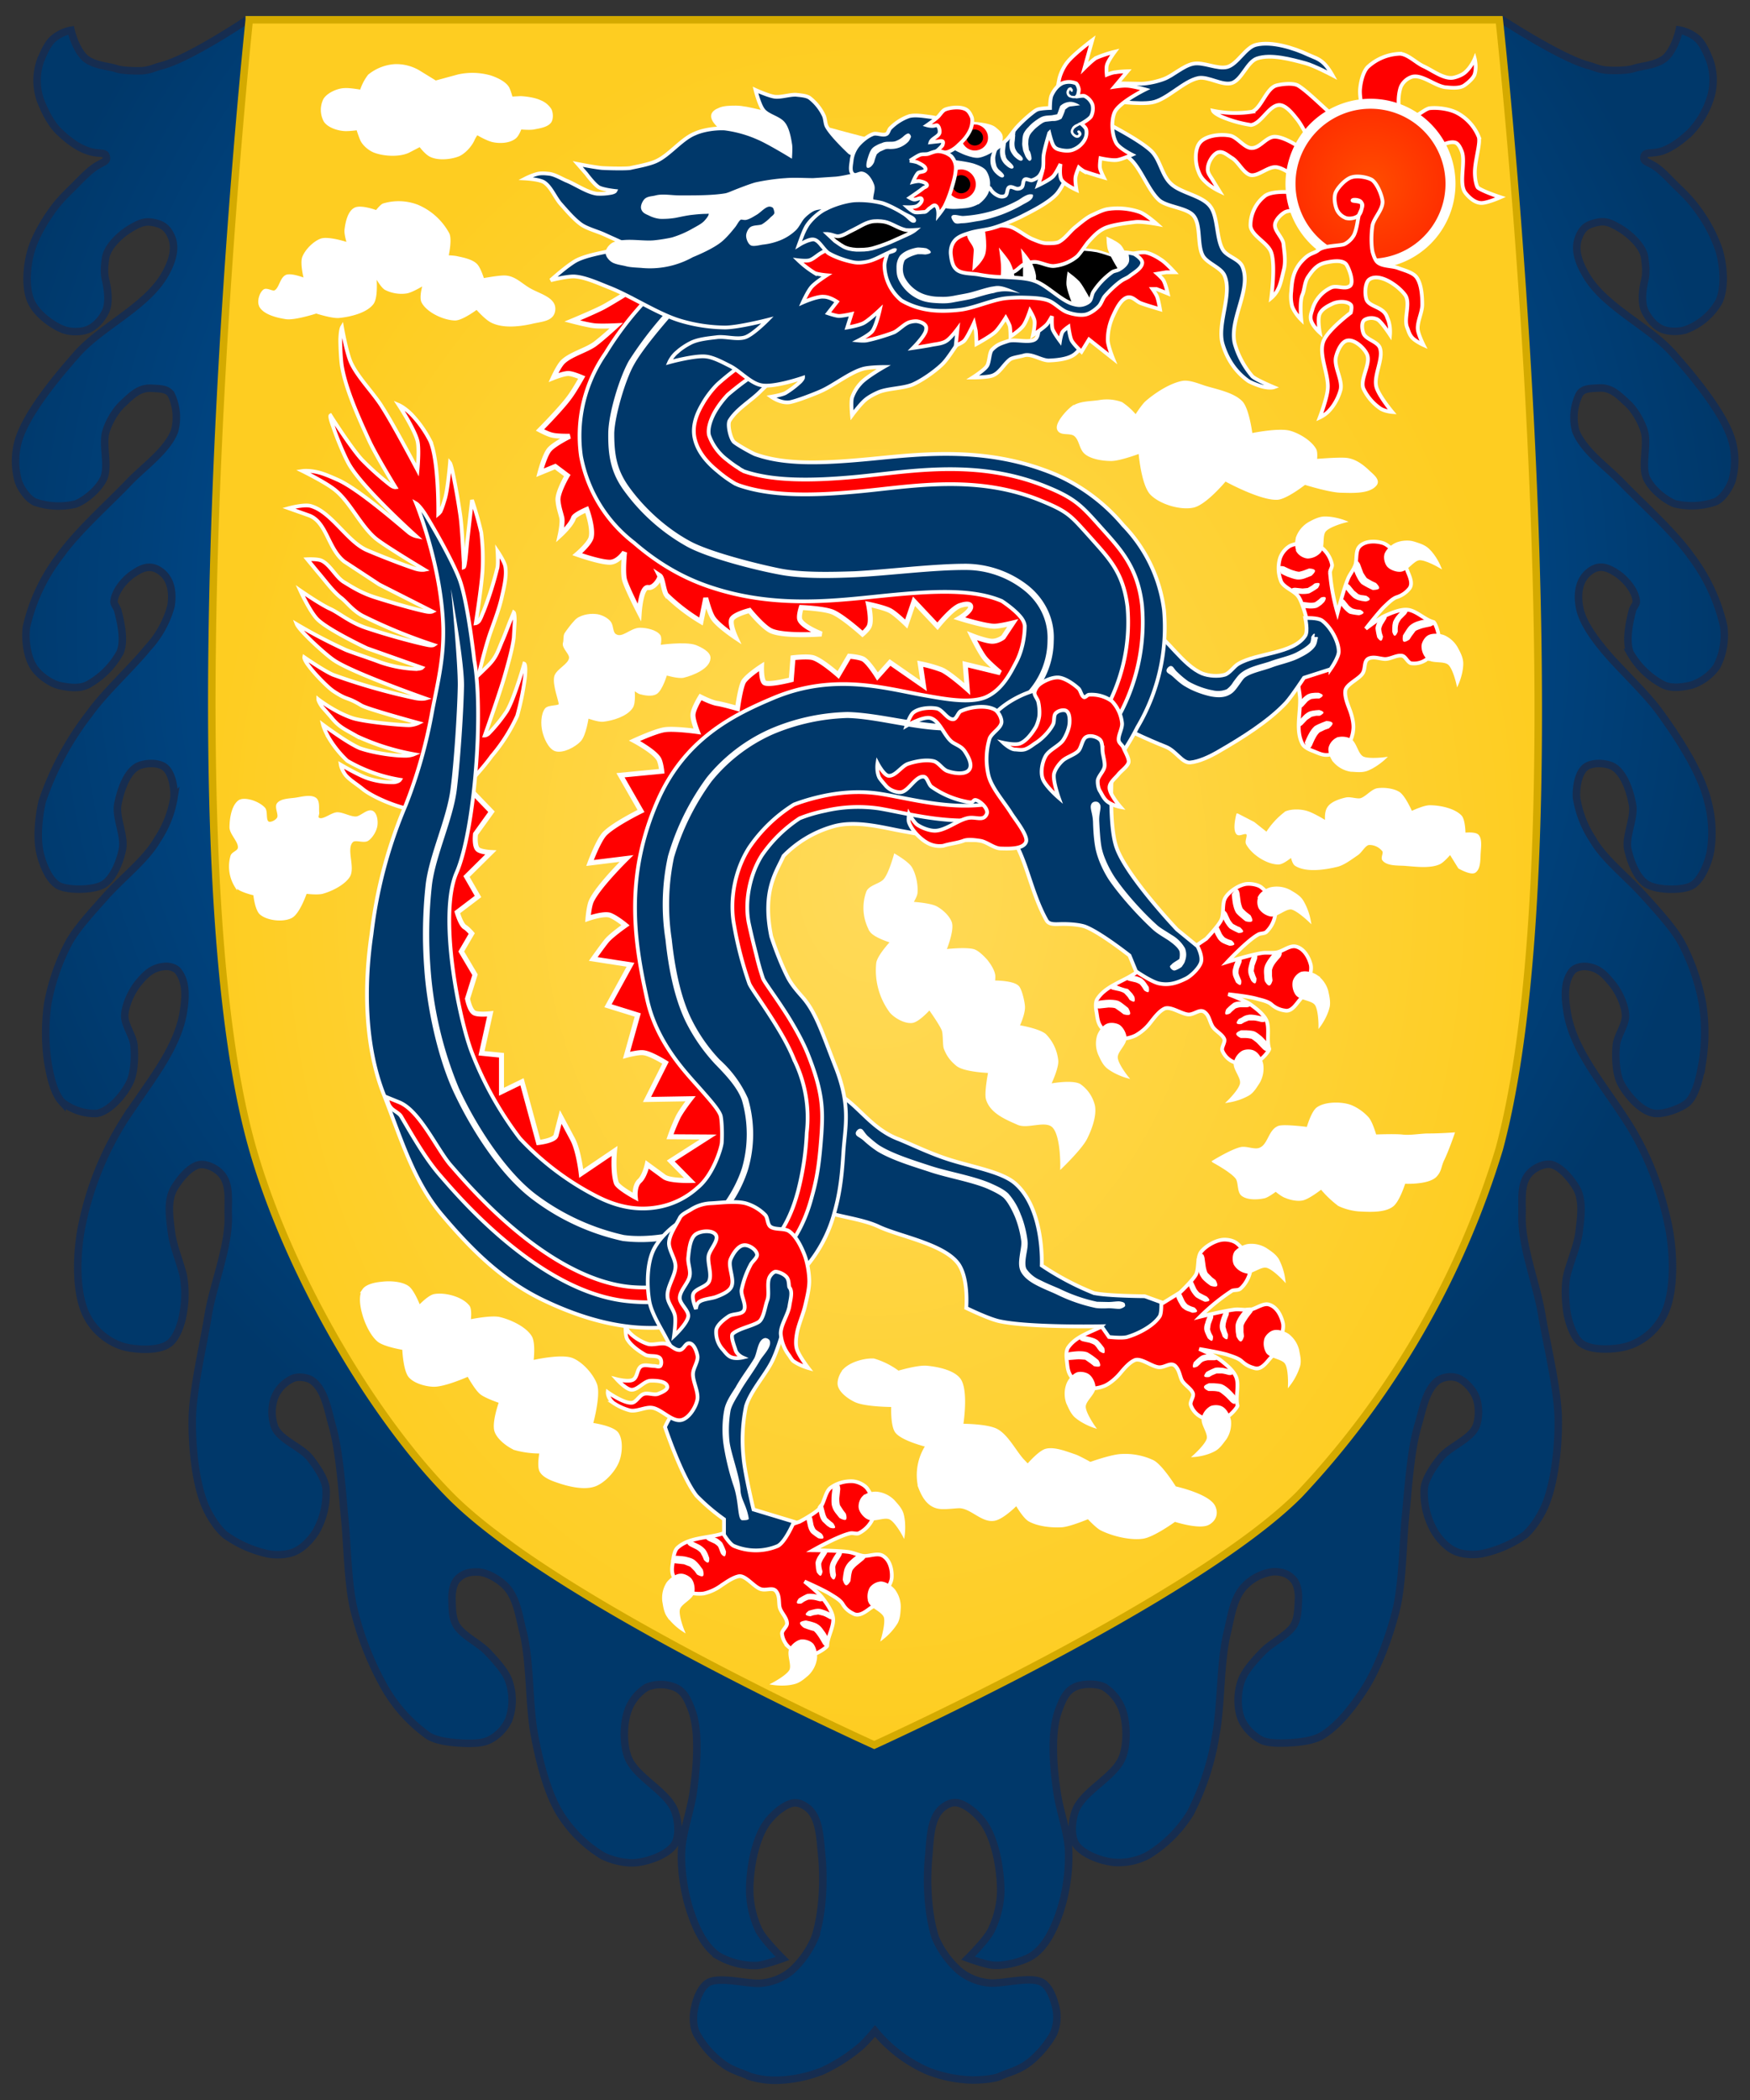 <svg xmlns="http://www.w3.org/2000/svg" xmlns:xlink="http://www.w3.org/1999/xlink" width="700" height="840" version="1.0">
  <rect width="100%" height="100%" fill="#333333" stroke="none"/>
  <defs>
    <radialGradient xlink:href="#a" id="e" cx="350" cy="353" r="266.8" fx="350" fy="353" gradientTransform="matrix(1 0 0 1.299 0 -105.5)" gradientUnits="userSpaceOnUse"/>
    <radialGradient xlink:href="#b" id="d" cx="353.8" cy="375.6" r="345.3" fx="353.8" fy="375.6" gradientTransform="matrix(1.024 .02 -.022 1.144 -12.7 -189.4)" gradientUnits="userSpaceOnUse"/>
    <radialGradient xlink:href="#c" id="f" cx="551.6" cy="67.5" r="34" fx="551.6" fy="67.5" gradientUnits="userSpaceOnUse"/>
    <linearGradient id="c">
      <stop offset="0" stop-color="#ff4d00"/>
      <stop offset="1" stop-color="#ff2c00"/>
    </linearGradient>
    <linearGradient id="a">
      <stop offset="0" stop-color="#ffda59"/>
      <stop offset="1" stop-color="#fecd21"/>
    </linearGradient>
    <linearGradient id="b">
      <stop offset="0" stop-color="#0065c0"/>
      <stop offset="1" stop-color="#00386a"/>
    </linearGradient>
  </defs>
  <g fill-rule="evenodd">
    <path fill="url(#d)" stroke="#162d50" stroke-width="3" d="M98.9 7.9S75.7 23.5 64.6 26.3c-3.1.8-4.3 1.7-7.8 2-2.8.1-8 0-10.5-.9-3-1-9.5-1.2-12.8-4.7-3.6-3.9-5.1-10.6-5.1-10.6s-4 .6-7.3 3.6c-2.4 2.2-4 6.5-4.9 8.5a24.1 24.1 0 0 0 0 16c1.6 4 4 9.3 7.8 12.8 1.6 1.5 6 5.6 11 7.3 4 1.5 6.9.4 7.4 2 .7 2.2-.5 2.2-3.3 3.8-3 1.7-6.5 5.4-8.2 7.1-3.2 3.3-5.9 5.6-9 9.6-3.8 5-7.8 11.8-9.4 17.3-1.8 5.9-2.6 15 0 20.6 2.1 4.7 8.2 9.4 13 11.2 2.7 1 6.8 1 9.4 0 3.2-1.2 6-4.4 7.4-7.5 1.5-3.3.8-8.6 0-12.2-.8-3-.5-5.7-.1-8.8.6-4.7 6.1-9.8 10.3-12.2 4.2-2.4 6.1-3.1 10.8-1.7 3 1 4.5 3.1 5.6 6.1 1.5 4.6-.4 9.6-2.7 13.8-7.4 13.3-25.2 20.8-35.3 32.1-7.7 8.7-20.4 23.8-23.6 35a30 30 0 0 0 0 15.9c1 3 3.7 7 6.6 8.4a29 29 0 0 0 16.4.8c4.2-1.7 9.3-6.1 11.2-10.3 2.1-4.9-.6-13.2.8-18.4 1-3.7 3.7-8.5 6.6-11.2 3.6-3.4 6.7-6.7 11.7-6.4 3 .2 6.4 0 7.9 2.6a21 21 0 0 1 1.3 14.6c-3 7.8-12.4 14.3-18.2 20.4-8.5 8.9-20.8 19.7-27.9 29.8a73.4 73.4 0 0 0-13.1 28c-.7 4.9.2 11.9 2.8 16 2 3.2 6.6 6.6 10.3 7.5 3.6.8 7.8 1.4 11.2-.2A32.4 32.4 0 0 0 48 261c2-4.6.4-11.9-.9-16.8-.3-1.2-1.6-2.5-1.5-3.7.4-4.2 4.5-9 8-11.2C57 227 60 226 63.4 228c5 3 5.9 8.7 5 14.4a40.1 40.1 0 0 1-9.3 16.8c-6.5 8-17.2 17.7-23.2 26.1a120.3 120.3 0 0 0-19 35.2c-1.4 6-2.3 14.6-.9 20.6 1 4.4 3.5 11 7.5 13.2 4 2 14.2 1.8 18-.6 4-2.6 6.6-9.4 7.5-14.1 1-5.3-2.8-12.5-1.9-17.8 1-5 3.2-12.3 7.5-15 2.8-1.7 8.5-2 11.2 0 3.1 2.3 4 8.4 3.8 12.2a42.5 42.5 0 0 1-6.6 16.8c-4.5 7.9-13.4 14.7-20.5 22.5-5.3 6-11.7 12.8-15 18.8a86 86 0 0 0-8.4 24.3 83.4 83.4 0 0 0 0 23.4c.9 5 2.2 12.2 5.7 16a21.3 21.3 0 0 0 13.9 4.6c5.3-1 10.7-7.4 13.1-12.2 2-4 2.2-10.4 1.8-15-.3-3.8-3.9-8.3-3.7-12.1.2-4.3 2.9-9.9 5.6-13.1 3-3.6 5.5-5.9 10.1-6.4 1.8-.3 4.5.4 5.6 1.8 3.7 4.6 3 11.5 2 17.3-2.8 14.8-14.1 27.8-23.8 42.8A124.6 124.6 0 0 0 33 489.1c-2.4 10.7-3.3 28.2 2 37.8 3 5.7 8.8 10.3 15 11.9 5 1.2 14 1.7 17.9-1.6 3-2.4 4.9-8.4 5.4-12.1a42 42 0 0 0 0-15c-1.3-5.3-4-11.6-4.7-17-.7-5.7-1.9-12.6 1-17.7 2-3.4 5.6-8 9.3-9.3 2.7-1 6.6.7 8.7 2.6 4.8 4.2 3.5 11.2 3.7 17.6.4 12.2-6 27.5-8 39.6-1.9 12-6.3 30-6.4 42.2-.1 10 1.1 23.5 4.6 32.8 1.6 4.4 5 10 8.5 13a46 46 0 0 0 17 7.6c3.3.7 8.2.5 11.2-1 3.3-1.5 6.8-5.3 8.5-8.4a31.1 31.1 0 0 0 3.7-16.8c-.5-4.1-4-9-6.5-12.2-3.5-4.3-11.8-7.1-14-12.2a17.5 17.5 0 0 1 0-12.1 14 14 0 0 1 7.4-7.5c2.1-.8 5.6-.4 7.5.9 5.1 3.6 6.3 11.7 8 17.7 3 10.3 4 26 5 36.6 1.2 11.2 1.2 26.5 3.8 37.4a122 122 0 0 0 12.2 31 60.5 60.5 0 0 0 17.8 19.6c3.7 2.1 9.7 2.6 14 2.8 2.9.1 6.8.1 9.4-1 3.7-1.5 7.1-5 8.6-8.7a23.2 23.2 0 0 0-.2-15.6c-1.5-3.9-5.5-8.1-8.4-11.2-3.3-3.5-9.5-6.3-12.2-10.3-2-3-1.9-7.3-2-10.9-.1-2.3.4-5.7 1.8-7.5 2.2-2.6 5-3.4 8.3-3.3 3.8 0 8.6 2.9 11.3 5.6 4.5 4.6 5.4 12 7 18.3 3 12 2.3 28.7 4.5 40.9 1.8 9.8 5 23.2 10.3 31.8a51.3 51.3 0 0 0 16.9 16.8c3.8 2 9.8 3.4 14 2.8 5-.6 12.3-3.2 15-7.4 2-3.4 1.4-9.5 0-13.2-3-8-15.7-13.5-18.7-21.5-2-5.2-1.9-13.4 0-18.7a18 18 0 0 1 7.5-9.3 15 15 0 0 1 11.2 0c3.8 1.6 5.2 5 6.7 8.9 3.5 9.2 2 24 .6 33.8-1 6.6-4 15-4.5 21.8-.6 8 1.1 18.7 3.8 26.2 2.1 6.2 5.4 13.2 10.9 16.8a29.4 29.4 0 0 0 15.3 3.8c3.2-.2 10.3-2.8 10.3-2.8s-7.4-7.3-9.4-11.2a38.6 38.6 0 0 1-3.7-15c-.2-8 1.6-19.2 5.6-26.2 2-3.6 6.4-7.9 10.3-9.4 2.6-1 4.7-.3 7 1.4 5.2 3.8 5.2 12.8 5.9 19.2 1 10.1.4 23.4-2.8 33a38 38 0 0 1-9.4 13.2 22 22 0 0 1-12.3 4.9c-5.3.4-16-2.8-20.8-.3-3.1 1.7-5 7-5.6 10.4-.7 3-.6 7.5.9 10.2a37 37 0 0 0 11.6 12.7c4 2.4 6.7 2.9 9.7 4.3a34 34 0 0 0 11 1.5 53 53 0 0 0 17.9-3.7 66.9 66.9 0 0 0 15.9-10.3 79 79 0 0 0 5.2-5.7 56.6 56.6 0 0 0 21.1 16A53 53 0 0 0 389 832c2.9 0 8.5-.3 11-1.5 3.1-1.4 5.9-1.9 9.9-4.3 5-3.2 9.5-9 11.5-12.7a17 17 0 0 0 1-10.2c-.8-3.5-2.5-8.7-5.7-10.4-4.7-2.5-15.4.7-20.8.3a22 22 0 0 1-12.2-4.9 38 38 0 0 1-9.5-13.1c-3.2-9.7-3.7-23-2.7-33 .6-6.5.6-15.5 5.8-19.3 2.3-1.7 4.4-2.4 7-1.4 4 1.5 8.3 5.8 10.3 9.4 4 7 5.8 18.2 5.7 26.2a38.7 38.7 0 0 1-3.8 15c-2 4-9.3 11.2-9.3 11.2s7 2.6 10.3 2.8c4.5.3 11.5-1.4 15.3-3.8 5.5-3.6 8.7-10.6 10.9-16.8a71.6 71.6 0 0 0 3.7-26.2c-.5-6.7-3.5-15.2-4.5-21.8-1.5-9.8-2.9-24.6.7-33.8 1.5-3.9 2.8-7.3 6.6-9 3-1.3 8.2-1.4 11.3 0a18 18 0 0 1 7.5 9.4c1.8 5.3 2 13.5 0 18.7-3 8-15.8 13.5-18.8 21.5-1.4 3.7-2 9.8 0 13.2 2.7 4.2 10 6.8 15 7.4a25 25 0 0 0 14-2.8 51.2 51.2 0 0 0 16.9-16.8 104 104 0 0 0 10.3-31.8c2.2-12.2 1.6-28.9 4.6-40.9 1.5-6.3 2.4-13.7 7-18.3a19 19 0 0 1 11.2-5.6c3.4-.1 6.1.7 8.3 3.3 1.5 1.8 2 5.2 1.9 7.5-.2 3.6-.1 8-2.1 11-2.7 3.9-8.9 6.7-12.2 10.2-2.9 3-6.9 7.3-8.4 11.2-1.8 4.5-2 11.1-.2 15.6 1.5 3.7 5 7.2 8.6 8.8 2.6 1 6.6 1 9.4.9 4.3-.2 10.3-.7 14-2.8 7-4 13.6-12.9 17.8-19.6 5.3-8.5 9.8-21.3 12.2-31 2.6-11 2.6-26.2 3.7-37.4 1.1-10.7 2-26.3 5.1-36.6 1.8-6 3-14 8-17.7a9.5 9.5 0 0 1 7.5-1c3 1 6.3 4.6 7.5 7.6 1.4 3.3 1.5 8.8 0 12.1-2.3 5-10.5 7.9-14 12.2-2.6 3.2-6 8-6.6 12.2a31.1 31.1 0 0 0 3.8 16.8c1.7 3.1 5.1 7 8.4 8.4 3 1.5 7.9 1.7 11.2 1a46 46 0 0 0 17-7.5c3.5-3.2 6.9-8.7 8.5-13.1 3.5-9.3 4.8-22.8 4.7-32.8-.1-12.2-4.6-30.2-6.6-42.2-2-12.1-8.2-27.4-7.9-39.6.2-6.4-1-13.4 3.7-17.6 2.1-1.9 6-3.6 8.7-2.6 3.7 1.3 7.4 5.9 9.4 9.3 2.8 5 1.7 12 1 17.8-.7 5.3-3.5 11.6-4.8 16.9-1 4.3-.7 10.5 0 15 .6 3.7 2.5 9.7 5.4 12.1 4 3.3 13 2.8 17.9 1.6 6.3-1.6 12-6.2 15-11.9 5.3-9.6 4.4-27.1 2-37.8-2.8-13-7.8-27.2-16.4-40.5-9.6-15-21-28-23.7-42.8-1-5.8-1.8-12.7 1.9-17.3 1.1-1.4 3.9-2 5.6-1.8 4.7.5 7 2.8 10 6.4 2.8 3.2 5.5 8.8 5.7 13 .2 3.9-3.4 8.4-3.7 12.3-.4 4.5-.2 10.9 1.8 15 2.5 4.7 7.9 11.1 13.2 12 3.6.7 11.4-2 13.9-4.6 3.4-3.7 4.7-11 5.6-16a75.9 75.9 0 0 0 0-23.3 86 86 0 0 0-8.4-24.3c-3.3-6-9.7-12.9-15-18.8-7-7.8-16-14.6-20.5-22.5a42.5 42.5 0 0 1-6.5-16.8c-.2-3.8.6-9.9 3.7-12.2 2.7-2 8.4-1.7 11.2 0 4.3 2.7 6.6 10 7.5 15 1 5.3-2.9 12.5-1.9 17.8 1 4.7 3.5 11.5 7.5 14 3.8 2.5 14 2.8 18 .7 4-2.2 6.5-8.8 7.5-13.2a48 48 0 0 0-1-20.6c-2.6-11.3-12-25.7-18.9-35.2-6-8.4-16.7-18-23.2-26-3.8-4.7-8.4-11-9.3-17-.9-5.6.1-11.2 5-14.3 3.4-2.1 6.4-1 9.8 1.2 3.5 2.2 7.7 7 8 11.2.2 1.2-1.2 2.5-1.5 3.7-1.3 5-2.8 12.2-1 16.9a32.4 32.4 0 0 0 13.3 12.9c3.3 1.6 7.5 1 11.1.2a20 20 0 0 0 10.3-7.5 27.3 27.3 0 0 0 2.8-16 73.3 73.3 0 0 0-13-28c-7.1-10-19.5-21-28-29.8-5.8-6-15.2-12.6-18.2-20.4a21 21 0 0 1 1.4-14.6c1.4-2.6 4.8-2.4 7.9-2.6 5-.3 8 3 11.7 6.4 2.8 2.7 5.5 7.5 6.5 11.2 1.4 5.2-1.3 13.5.8 18.4 1.9 4.2 7 8.6 11.3 10.3a29 29 0 0 0 16.3-.8c3-1.4 5.5-5.4 6.6-8.4a30 30 0 0 0 0-16c-3.2-11.1-15.9-26.2-23.6-34.9-10-11.3-28-18.8-35.2-32.1-2.4-4.2-4.3-9.2-2.7-13.8 1-3 2.5-5.1 5.6-6 4.6-1.5 6.5-.8 10.7 1.6 4.2 2.4 9.8 7.5 10.3 12.2.4 3.1.7 5.8 0 8.8-.9 3.6-1.5 8.9 0 12.2 1.4 3 4.1 6.3 7.3 7.5 2.6 1 6.7 1 9.4 0a25.5 25.5 0 0 0 13-11.2c2.6-5.6 1.8-14.7 0-20.6a59.5 59.5 0 0 0-9.4-17.3c-3-4-5.7-6.3-9-9.6-1.7-1.7-5-5.4-8.1-7.1-2.9-1.6-4-1.6-3.4-3.7.6-1.7 3.4-.6 7.5-2 4.9-1.8 9.3-5.9 10.9-7.4a35 35 0 0 0 7.8-12.9 24.1 24.1 0 0 0 0-15.9c-.8-2-2.5-6.3-4.8-8.5-3.3-3-7.4-3.6-7.4-3.6s-1.4 6.7-5 10.6c-3.4 3.5-9.8 3.7-12.9 4.7-2.5.9-7.7 1-10.5.8-3.5-.2-4.7-1-7.8-1.9-11-2.8-34.8-18.4-34.8-18.4H99z"/>
    <path fill="url(#e)" stroke="#d4aa00" stroke-width="3" d="M99.7 7.9h500s35.1 320.9 0 451.7a350.3 350.3 0 0 1-80 138.2c-41.7 42-170 100.2-170 100.2s-128.6-57.8-170-100.2c-34.4-35.2-67.6-95.6-80-143.3C66 325 99.7 8 99.7 8z" overflow="visible" style="marker:none"/>
    <g stroke="#fff">
      <path fill="red" stroke-width="1.5" d="M567.2 63.7C570.7 61.8 578 56 582 57c1.3.3 2.2 2.2 2.7 3.5 1.7 4.2-1.4 13.1 1.5 16.7 1.6 2 3.9 4 6.4 4 2.4 0 7.6-2.3 7.6-2.3s-6.8-2.2-9-3.8c-.6-.5-1.5-4-1.2-7.6.4-4.8 2.2-10.4 1.5-12.7a19 19 0 0 0-8.4-9.5c-3-1.7-8-2.4-11.3-2-2.3.4-7.5 5.5-9.6 4.5-3.4-1.8-3.2-9.3-1.9-13a7.4 7.4 0 0 1 4.6-4.1c4-1 9.1 3.7 13.3 4.2 2.2.2 5.7.6 7.6-.8 1-.7 3.3-2.5 4-4.2 1-3 .1-6.4.1-6.4s-1.3 3.2-3.8 5.4c-1.3 1.2-3.7 2-4.9 2.2-3.7.6-8.3-3-11.8-4.6-2.9-1.3-6.2-4.8-9.4-5a20 20 0 0 0-13 5.4c-1.9 2.1-2.8 6.2-3 9.1-.3 6.8 5 22 5 22l-15.1-11.3c-3.7-2.8-10.7-10.1-14.7-12.5-2-1.1-6.5-.6-8.7 0-4 1.2-6 9.1-9.7 10.5a44.4 44.4 0 0 1-15.6-.4s.3 1 3.7 2.5a49 49 0 0 0 11.5 3.2c4.1-.5 7.2-8 11.4-8 2.6.1 5.2 3.4 6.8 5.4 3.7 4.4 8.7 17 8.7 17S516 54.8 510 54.7c-3.6-.1-6.1 4.9-9.7 4.5-2.7-.3-5.5-4.3-8.1-4.9-3.7-.8-9.8-.2-12.2 2.7-2.2 2.6-2 8.1-.7 11.3.6 1.8 1.4 3.2 3.5 5 2 1.8 5 3.2 5 3.2l-3-4.9c-1.1-1.7-1.8-2.7-1.7-4 0-2.3 1.7-5.4 3.7-6.5 2.2-1 4 .9 6 2.1 2.5 1.5 4.3 5.6 7 6.7 3.1 1.2 7.6-3.7 11-3 5.6 1 15.5 11.3 15.5 11.3s-15-3.2-20.1 0a15 15 0 0 0-6 12.1c.3 4 7 6.8 8.3 10.7 1.8 5.1 0 18.2 0 18.2s1.6-1.3 2.6-3.3c1.2-2.2 1.7-5.2 2.5-8.3.8-3.5 0-7.6-.2-9.9-.2-2.6-3.8-5.4-3.4-8 .3-1.9 2.4-4 4.1-4.9 3.7-1.7 14.5 1.4 14.5 1.4s26.8-16.2 38.7-22.4z"/>
      <path fill="url(#f)" stroke-linejoin="bevel" stroke-width="4" d="M583.6 67.5a32 32 0 1 1-64 0 32 32 0 1 1 64 0z" overflow="visible" style="marker:none" transform="translate(-3.4 6)"/>
      <path fill="red" stroke-width="1.5" d="M544.8 81.4c-.7-1.2-4.7-.8-3.6-1.4.4-.2 3.2-.2 3.5 1.4.3 1.4-.2 3.5-1.1 4.6-1.1 1.2-3.3 1.6-4.9 1.3a6.4 6.4 0 0 1-3.9-3.3c-.9-2-1.4-5.4-.4-7.3 1-2 4-5.2 6.3-5.8 2.2-.7 6-.1 8 1 2.1 1.4 4 6 4.3 8.5.3 3.3-3.3 6.6-4 9.7-.5 3.2-.6 7.5 0 10.6.4 1.4 1 3.3 2 4.2 1.9 1.7 5.8 1.4 8.2 2.3 2.3.9 5.9 1.7 7.4 3.7 2 2.7 2.3 7.6 2.3 11 0 3-2 6.7-1.8 9.7.1 2 2.3 6.4 2.3 6.4s-2.7-1.2-4.3-2.7c-1.4-1.4-1.7-3-2.2-4.2-1.6-3.6 1.6-10.1-1-13.3-2.9-3.8-10.3-8.8-14.2-6-1.8 1.3-1.9 6.3-1 8.3 1.4 2.7 6.4 2.6 8 6.4.2.7.8 1.8 1 3 .5 2.1.3 4.4.3 4.4s-3.4-5.2-5-6.1a5.4 5.4 0 0 0-5.1.1c-1.5.9-1.1 4-.5 5.5 1 2.4 5.5 3.2 6.5 5.6 1.7 4.3-2.5 11-1.4 15.6.8 3.5 6.4 10.2 6.4 10.2s-2.7-.2-4.6-1.3a20 20 0 0 1-6.9-8c-1.6-3.8 3.1-10 1.4-13.8-1.2-2.6-5-6-7.8-5.5-2.4.4-4 4.1-4.6 6.5-1 3.9 2.8 9.4 1.8 13.3-.6 2.3-2.1 5.6-4.3 8-1.6 1.9-4 3-4 3s3-7.9 3.2-11.5c.5-5.6-3.7-13.5-1.8-18.8 1.6-4.6 11-11.6 11-11.6s.7-2.5 0-3.2c-1.5-1.6-5.3-1.4-7.3-.4-2.4 1.1-4.3 2.3-5.1 4-1 2 0 7.5 0 7.5s-2.6-2.3-3.4-4.6c-.7-2 .3-3.8.6-5.1a14 14 0 0 1 7.4-8.3c2.4-1 5.6 1 7.6-.7 1.5-1.5-.4-6.7-1.5-8.4-1.3-2-5.2-1.5-7.6-1-3.4.6-5.2 2-7.8 5.9-1.4 2.1-1.4 5.2-2.2 7-1.3 2.8-.5 10.1-.5 10.1s-2.8-2.7-3.7-5.6a16 16 0 0 1-.3-5.7c.3-4.6.8-7.8 3.6-11.4.7-.8 2-2.3 3.5-3.2 1.3-.8 2.6-1 3.7-1.9 2.3-2 9.1-1.7 10.6-2.5a9 9 0 0 0 3.7-3.6c1.3-2.8 1.5-6.7 2-8 .5-1.4 1.8-3.4 1.2-4.6z"/>
    </g>
    <path fill="#fff" stroke="#fff" stroke-width="1.5" d="M144.6 36.7s-4.7-.9-6.9-.7c-2.6.1-6.4 1.8-7.7 4a9 9 0 0 0 .2 8.3c1.5 2.2 5.5 3.4 8.2 3.4 2 0 4.8-.4 4.8-.4s.8 2.7 1.6 4.5c.9 2 3.3 3.9 5.2 4.6 3.8 1.4 9.7 1.7 13.3 0l4.8-2.5s1.8 2.6 3.8 3.9c3 1.8 8.3 1.3 11.5 0 2.2-1 4.7-3.7 5.7-6 .4-1 1.6-2.7 1.6-2.7s3.7 2.3 6.4 3c2.7.6 6.4.5 8.6-1.2C207 54 208 51 208 51s4 .4 5.7 0c2-.4 5-.8 6.2-2.5.7-1.1.6-3.3 0-4.5a8.2 8.2 0 0 0-3.9-3.2c-2.1-1-5.4-1.5-7.8-1.6l-3.8.2s-.8-3-1.4-4.1c-1.2-2.1-4.5-3.6-6.9-4.4a26 26 0 0 0-12.7-.4l-9.2 2.5-7-4.3a17.6 17.6 0 0 0-9.2-2.3 18 18 0 0 0-10.2 4 19.3 19.3 0 0 0-3.2 6.3z"/>
    <path fill="#fff" stroke="#fff" d="M104.1 122.3c1.5 3.1 7 4.4 10.5 4.9 3.6.4 11.9-2.3 11.9-2.3s6.2 2 9 1.8c4.3-.4 10.9-1.9 13.5-5.4 2-2.8 1-11.6 1-11.6s2.4 4.7 4.2 5.8a14 14 0 0 0 8.3 1.4c2.3-.3 7.2-3.4 7.2-3.4s-1.7 5.3-.6 7.3c2 3.8 8.5 6.8 12.9 6.9 2.9 0 8.7-4.4 8.7-4.4s3.5 4 5.8 5.2c4.5 2.4 11 1.7 16 .6 4-1 8.6-.9 9.1-5 .6-4.8-6.1-6.1-10.2-8.6-3.6-2.2-6-5-10.2-4.8-2.7.1-8 1.1-8 1.1s-1.4-4.7-2.9-6c-1.7-1.6-5-2.3-7.4-2.8-1.1-.3-4-.4-4-.4s1.5-6.5.4-9a25 25 0 0 0-12.5-11.3 21 21 0 0 0-13.5-.4c-1 .5-2.7 2.7-2.7 2.7s-6.4-2.4-8.7-1c-2.4 1.3-3.3 5.6-3.6 8.4-.2 1.7 1 5.5 1 5.5s-7.7-2.6-10.8-1.6c-2.8 1-6 4.2-7.1 7-1 2.5.7 8.9.7 8.9s-5.4-2.2-7.5-1.4c-2.2.9-2.5 5.2-4.6 6.2-1.1.5-3.2-1.1-4.3-.4-1.5 1.1-2.4 4.4-1.6 6z"/>
    <path fill="#fff" stroke="#fff" d="M495 325.9s-1.6 5.9 0 7.5c.8.8 3-.9 3.9 0 .8.8-.6 3 0 4.1 2.1 3.9 8 7.8 12.5 7.8 1.8 0 5.3-3 5.3-3s.6 3 1.6 3.6c4.2 2.7 11.9 1.5 16.7.3 2.6-.7 5.6-3 7.8-4.5 1.6-1 2.9-3.9 4.7-4.2a7 7 0 0 1 5.9 2.8c.6 1-.7 2.8 0 3.6 1.8 2.2 6.4 1.7 9.2 2 3.9.3 9.4 1 13-.6 1.7-.7 4.5-4.1 4.5-4.1l3.6 5.8s4.5 2.6 6.1 1.7c2.1-1.3 1.8-5.4 2-7.8.1-2 .6-5.3-.8-6.7-1.2-1.1-5.3-.6-5.3-.6s0-5.3-1.4-7c-2.6-2.8-8.4-4-12.3-4-2.3-.1-7.5 2.4-7.5 2.4s-2.7-6.3-5-7.8c-2.2-1.4-6-1.8-8.6-1.4-2.3.5-4.4 3.4-6.7 4-1.7.3-4.1-.7-5.8-.3-2.3.5-5.7 1.6-7 3.6-1.4 2-.8 5.8-.8 5.8s-4.8-3-7.5-3.9c-2.5-.9-6.3-1-8.7 0a30.8 30.8 0 0 0-7.7 8.4l-5.3-4.2-6.4-3.3z"/>
    <path fill="#fff" stroke="#fff" d="M429 163c3-2.2 7.3-1.9 10.9-2.5a17 17 0 0 1 8.7.8 26 26 0 0 1 5.7 5.2s2.7-4.3 4.3-5.7c3.8-3.3 9.8-7.2 14.7-8 2.7-.3 6.2 1.2 8.7 2 4.6 1.4 11.5 2.7 14.7 6.2 2.6 3 3.8 12.8 3.8 12.8s11-2.3 15.5-1c3.5 1 8.2 3.8 10 7 .7 1.1.3 4.3.3 4.3s8-.7 11.7-.5c3.5.2 6.4 2.2 9 4.6 1.7 1.7 4.8 3.8 3.2 5.7-2.6 3.2-9.4 2.8-13.6 2.7-4.5 0-14.7-3.2-14.7-3.2s-7.1 5.6-10.8 6c-6.7.5-21-7.4-21-7.4s-8 9.7-13 10.6c-5.1 1-13-1.4-16.6-5.1-3.6-3.8-4.6-16.6-4.6-16.6s-7.9 3-11.4 3c-3.3 0-8.3-.7-10.6-3-1.8-1.9-1.8-5.1-3.8-6.8-2-1.7-5.9 0-6.8-2.5-.8-2.3 3.7-7.2 5.7-8.7z"/>
    <path fill="#fff" stroke="#fff" d="M358 342.1s5 2.9 6.3 5c1.6 2.6 2.5 7 2.2 10.1-.1 1.3-1.8 4-1.8 4s7.2.4 9.8 1.8c2.2 1.2 5 3.7 5.8 6.2.9 3.3-2.3 11-2.3 11s8.3-1 11.6 0c1.8.7 3.6 2.6 4.9 4 1.2 1.5 2.6 3.6 3 5.4.3.9 0 3.1 0 3.1s8-.1 9.8 2.2c1.1 1.4 2.2 6.3 2.2 8 0 3-2.2 7.6-2.2 7.6s8.1 1.3 10.7 3.5a17 17 0 0 1 4.8 10.2c.3 3-3 9.8-3 9.8s8.7-1.7 12 0a14 14 0 0 1 5.7 8.4c.7 4-1.3 9.3-3.1 12.9-2 4-9.8 11.5-9.8 11.5s.3-13.1-3.5-16.4c-3.2-2.7-10 .7-13.8-.9-5-2.2-10.8-4.6-12.4-9.8-.8-2.4.9-11 .9-11s-9.8-.3-12.9-2.7c-2.4-2-3.8-3.8-4.9-6.7-.5-1.4-.2-6.1-.9-7.5-1.2-2.7-5.3-8.4-5.3-8.4s-4.4 5-7 5.3c-2.9.3-6.7-1.9-8.5-4a27.8 27.8 0 0 1-5.3-19.5c.5-3 5.7-8.5 5.7-8.5s-6.8-2-8.4-4.4a18.5 18.5 0 0 1-1.3-15.5c1-2.4 5.5-2.9 7-5 2-2.4 4-9.7 4-9.7z"/>
    <path fill="#fff" stroke="#fff" d="M485.4 464.6s7.5-4.6 11.1-5.3c2.1-.4 5 1 7.1.4 4.1-1.2 4-7.5 8-8.9 2.3-.7 11.5.5 11.5.5s1.8-6.5 4-8c2.9-2 8.2-2.1 11.6-1.3 2.9.6 6.4 3 8.4 5.3 1.5 1.7 3 7 3 7s7.6-.3 10.7 0c2.9.4 7-.3 9.8-.4 5.5 0 10.7-.4 10.7-.4s-2.1 6.2-4 10.2c-1.4 2.8-1 4.5-3.1 6.7-3.1 3.1-12.5 2.6-12.5 2.6s-2.3 7.5-4.9 9.3c-3.1 2.3-9 2-12.8 1.8-2.6-.1-6.2-1-8.5-2.2a42.1 42.1 0 0 1-7-6.7s-5 4-7.6 4.5c-2 .4-4.8-.2-6.6-1-1.4-.4-4-2.6-4-2.6s-3 2.3-4.5 2.7c-2.6.6-6.8.8-8.9-.9-1.6-1.3-1-5-2.2-6.7-2-2.7-9.3-6.6-9.3-6.6z"/>
    <path fill="#fff" stroke="#fff" d="M338 547.7c2.6-2.5 7.9-4 11.5-3.8a31 31 0 0 1 9.8 4.9s8-2.4 11.5-2c4.2.4 10.6 1.7 13 5 3.2 4.5 1 18.2 1 18.2s10.3 0 14 2.1c4.1 2.3 7.1 8.3 10.2 11.8l2.1 2.2s4.6-5.4 7.3-6.1c3.5-.9 8.4 1.2 11.8 2.3 1.8.7 5.9 3 5.9 3s8.6-3.1 12.5-3.2a26 26 0 0 1 12.7 2.5c3.5 2 8.7 10.4 8.7 10.4s13.7 3 15.7 7.8c1.2 2.7.2 5.3-2.4 6.7-3.6 1.9-13.4-1.3-13.4-1.3s-8.5 6.2-12.8 6.8c-5 .7-12-1-16.6-3.3-1.9-1-5.2-4.6-5.2-4.6s-7.1 3-10.4 3.3c-4 .3-9.7-.3-13.2-2.3-2.1-1.2-5.1-6.4-5.1-6.4s-5.4 5.5-8.8 6.1c-5 1-9.5-5.3-14.5-5-2.1.1-5.8.6-7.9.2-4.5-.8-6.5-5.2-7.7-8.4a21.5 21.5 0 0 1 3-16.3s-9.8-2.4-12.2-5.6c-1.9-2.6-1.5-10.4-1.5-10.4s-10.7 0-14.8-1.9c-2.4-1.1-6-3.6-6.6-6.3-.4-2 .9-5 2.4-6.4z"/>
    <path fill="#fff" stroke="#fff" d="M145.4 516c-1.6 2.4-.8 6.8 0 9.6 1 3.6 3.2 8.4 6 10.7 2.5 2 10 3.2 10 3.2s.3 8.5 2.5 11.1c2 2.3 6.4 3.5 9.4 3.6 4.4.2 14-4.1 14-4.1s3 5.5 5.1 7.2c2 1.6 7.7 3.5 7.7 3.5s-3 8.3-1.8 11.7c1 2.9 4.7 5.7 7.5 7a37 37 0 0 0 10.5 1.4s-1.1 5.5 0 7.5c1 2 4.1 3.3 6.2 4 4.4 1.6 11 3.3 15.4 1.7 3.8-1.4 8-6 9.4-9.9 1.1-3 1.5-8.2-.4-10.9-2-2.6-10.2-3.7-10.2-3.7s3.1-11.1 1.7-15.6c-1.4-4-5.6-8.7-9.5-10.3-4.5-1.8-16 .9-16 .9s1-7.4-.7-10c-2.3-3.6-8.2-6.3-12.4-7.3-3.5-.8-12 1-12 1s.6-4.3-.4-5.7c-2.6-3.4-9.3-5.2-13.5-4.5-2.3.3-6.2 4.5-6.2 4.5s-2.4-6.3-4.6-7.8c-2.6-1.8-7.3-2-10.4-1.6-2.4.2-6 .9-7.3 2.8z"/>
    <path fill="#fff" stroke="#fff" d="M226.4 253.3c1.2-1.7 2.4-3.3 3.8-4.8 1.6-1.9 5.4-2.7 8-2.4 2 .1 4.7 1.4 5.8 3 1 1.6.6 3.9 2 4.9 3 2.1 6.4-2.5 10.1-2.4 2.4 0 6.2.8 7.6 2.7.7 1 0 4.2 0 4.2s10.4-1.5 14.5 0c2 .8 5.7 2.6 5.5 4.8-.2 3.8-6.6 6.4-10.3 7.3-2 .5-7-1-7-1s-1.8 6.2-4 7.6c-1.7 1-4.5.5-6.3 0-1-.3-2.8-1.8-2.8-1.8s.7 5.8-.7 7.6c-2.1 3.1-7.6 4.8-11.4 5.2-1.9.2-6.2-1.4-6.2-1.4s-1 7.2-3.1 9.4-6.7 4.7-9.7 3.8c-2.5-.9-4.2-5-4.8-7.6-.6-2.6-.6-6.6 1-8.7 1.1-1.4 5.6-.7 5.6-2 0-1.4-2.6-7.9-1.8-11.1.8-2.7 5.5-4.5 5.9-7.3.3-2-3.1-4.3-2.4-6.2.3-1 0-3 .7-3.8z"/>
    <path fill="#fff" stroke="#fff" d="M111.2 327.4c1-1.4-1-4.4 0-5.8 1.3-1.7 4.7-1.7 6.8-2 2.4-.3 6.3-1.5 8.2 0 1.3 1.1.8 3.9 1 5.6 0 .6-.6 1.8 0 2.2 1.8 1.5 5.3-1.9 7.7-2 2.3 0 5.2 1.8 7.5 1.7 2-.1 4.7-3.2 6.5-2.3 1.5.8 1.8 3.6 1.6 5.2-.2 2-1.8 4.8-3.5 5.9-1.6 1-4.9-.7-6.2.6-3 3 .9 10.4-1.3 14-2 3.1-6.9 5.5-10.4 6.5-2 .6-6.8 0-6.8 0s-2.8 8.3-5.9 9.8c-3.2 1.6-9.2 1-12-1.3-2-1.6-2.6-7.8-2.6-7.8s-6-1.3-7.5-3.3a15 15 0 0 1-1.6-12c.4-1.2 2.6-1.7 2.9-3 .6-2.6-3.2-5.7-3.3-8.4 0-3.3.7-8.4 3.3-10.4 1-.8 3-.6 4.2-.3 2 .4 4.6 1.7 5.9 3.2 1 1.4 0 4.8 1.6 5.6 1.1.5 3.2-.6 3.9-1.7z"/>
  </g>
  <g fill-rule="evenodd" stroke="#fff">
    <path fill="red" stroke-width="1.5" d="M522.7 247.7s-1.7-6.7-3.3-9c-1.5-2.3-5.7-3.6-6.9-6a14.2 14.2 0 0 1-.5-9.4 9.3 9.3 0 0 1 4.1-5 15 15 0 0 1 11.5 0 12 12 0 0 1 5.2 7.5c.2 1-.8 2.2-.8 3.2a82 82 0 0 0 3 16.2s2.5-9.7 4.2-13.7c.7-1.8 2.5-3.9 3-5.7.6-2.3 0-5.5 1.6-7.2 2.2-2.3 6.3-2.3 9.3-1.4 2.2.7 4.2 3.1 5.8 4.7a16 16 0 0 1 4.1 6.6c1 2.4 2.3 5.2.6 7.1a10.5 10.5 0 0 1-5 3.3c-1.7.6-3.6 2.6-5 3.9-2.4 2.4-7.3 8.7-7.3 8.7s5.1-4 7.7-5.2c2.5-1.1 6.2-2.7 9-2.4 3.5.3 7 4.1 10.4 4.9.6.1 2.5 4.9 2 6.9-.8 2.7-2.6 6.5-5 8.2a8.5 8.5 0 0 1-6 1.4c-1.4-.4-2.2-2.8-3.6-3-2.2-.4-4.8 1.5-7.1 1.3-2.1-.2-4-1-6-.3-2.3.9-1.4 3.7-2.5 5.8-1.3 2.5-7 4.6-7.1 7.4-.2 2.5 1 5.3 1.9 7.7.8 2.2 1.6 5.3 1.3 7.7a14 14 0 0 1-2.4 6.6c-2 2.4-3.3 2.5-6.3 3.2-3 .8-4.6-.2-7.4-1.3-1.4-.5-3.5-1.5-4.2-2.8-2.9-5.4-.7-12.5-1-18.6-.2-2.5-1-5.8-.9-8.3a91 91 0 0 1 4.1-15l-.5-8z"/>
    <path fill="#fff" d="M519.3 220.7c-1-1.5-.9-4.2-.3-6a11 11 0 0 1 4.8-5.5c1.3-.7 3.6-2 5.9-2.1 4-.1 8.1 1.5 8.1 1.5s-6.2 1.6-7.9 3.7c-1.6 2-.3 6.4-2 8.4a6.8 6.8 0 0 1-4.7 2.2c-1.4 0-3.2-1-4-2.2z"/>
    <path fill="#fff" d="M531.9 299.2c-.3 1.7.8 4.2 2 5.5a11 11 0 0 0 6.5 3.5c1.5 0 4.1.5 6.3-.3 3.7-1.4 7-4.5 7-4.5s-6.5.8-8.7-.4c-2.3-1.3-2.8-5.9-5-7.1-1.4-.8-3.9-1-5.3-.3a5.6 5.6 0 0 0-2.8 3.6z"/>
    <path fill="#fff" d="M571.4 254.6c1.5-.9 4.3-.7 6-.1a11 11 0 0 1 5.4 5c.7 1.3 2 3.6 2 5.9 0 4-1.8 8-1.8 8s-1.4-6.2-3.4-7.9c-2-1.7-6.4-.5-8.4-2.1a6.8 6.8 0 0 1-2.1-4.9c0-1.3 1.1-3.2 2.3-3.9z"/>
    <path fill="#fff" d="M554.2 222c.4-1.7 2.4-3.5 4-4.3 2-1 5.2-1.3 7.3-.6 1.5.5 4 1.1 5.7 2.7 2.9 2.7 4.6 6.8 4.6 6.8s-5.5-3.2-8.1-3c-2.6.3-4.8 4.3-7.4 4.6-1.5.2-3.9-.6-5-1.8-.9-1-1.4-3-1.1-4.4z"/>
    <path fill="#00386a" stroke-width="1.5" d="M532.2 267.7s3.4-4.8 3.3-7.2c-.1-4.2-3.3-9.8-6.7-12.3-1.6-1.2-6.7-1-6.7-1s1.2 5.3 0 7.1c-4.8 7.3-19.2 6.8-26.7 11.2-1.8 1-3.5 3.8-5.5 4.4-2.6.8-6.5.5-9-.5-7.7-3.2-14-14-21-18.4-5-3-17.9-7.2-17.9-7.2l-14.5 16.1 3.4 21.7s20.3 11.2 35.4 17.1c4.2 1.7 6.5 6.5 9.7 6.3 3.7-.3 8.4-2.6 11.6-4.5 9-5.2 19.8-11.9 26.8-19.4 2.5-2.8 7.2-10 7.2-10l10.6-3.4z"/>
  </g>
  <g fill-rule="evenodd" stroke="#fff">
    <path fill="red" stroke-width="1.5" d="M472 517s5-4.7 6.4-7.2c1.2-2.5.4-6.7 2-9 1.7-2.2 5.2-4.3 8-4.8 2-.4 4.8.1 6.3 1.3a15 15 0 0 1 5.5 10.1c0 2.7-2 6.4-4.1 8.1-.8.7-2.4.4-3.3.8a82 82 0 0 0-12.8 10.4s9.7-2.4 14-2.9c2-.2 4.6.4 6.5 0 2.3-.6 4.9-2.6 7-2 3.2.9 5 4.4 5.7 7.6.4 2.2-.7 5.1-1.4 7.3a16 16 0 0 1-3.8 6.7c-1.7 2-3.6 4.5-6 3.9-2.3-.6-3.6-1.3-5.3-2.8-1.4-1.3-4-2-5.7-2.6-3.3-1-11.3-2.3-11.3-2.3s6 2.6 8.3 4.3c2.2 1.7 5.3 4.2 6.4 6.8 1.4 3.1-.3 8.2.6 11.5.2.5-3.1 4.5-5.1 5-2.8.6-7 .7-9.6-.5a8.5 8.5 0 0 1-4-4.7c-.4-1.4 1.3-3.2.9-4.6-.7-2.1-3.7-3.5-4.6-5.6-.8-2-1-4-2.6-5.5-1.8-1.5-3.8.6-6.2.6-2.9 0-7.4-4-10-2.8-2.2 1-4.2 3.4-5.8 5.3-1.5 1.8-4 4-6.1 4.9a14 14 0 0 1-7 1c-3-.6-3.8-1.8-5.9-4-2-2.4-1.9-4.2-2.3-7.2-.2-1.5-.3-3.7.5-5 3.4-5.1 10.6-6.6 16-9.8 2-1.2 4.5-3.6 6.8-4.6 4.3-1.9 15.2-3.5 15.2-3.5l6.8-4.2z"/>
    <path fill="#fff" d="M494.1 501.1c1-1.5 3.4-2.7 5.1-3a11 11 0 0 1 7.2 1.6c1.3.9 3.5 2.2 4.7 4.2a24 24 0 0 1 2.5 7.9s-4.4-4.7-7-5.2c-2.5-.5-5.8 2.7-8.3 2.2a6.8 6.8 0 0 1-4.3-3.1c-.6-1.2-.6-3.4.1-4.6z"/>
    <path fill="#fff" d="M431 549.4c-1.7.6-3.4 2.7-4 4.4a11 11 0 0 0 0 7.4c.7 1.4 1.6 3.9 3.3 5.4 3 2.6 7.2 4 7.2 4s-3.7-5.3-3.7-7.9c0-2.6 3.8-5.1 3.9-7.7 0-1.6-1-3.8-2.3-4.8-1-.8-3.1-1.2-4.4-.8z"/>
    <path fill="#fff" d="M488.9 563.2c1.5.9 2.7 3.3 3 5.1a11 11 0 0 1-1.8 7.2c-1 1.2-2.3 3.4-4.3 4.5-3.6 2-8 2.3-8 2.3s4.8-4.3 5.4-6.8c.5-2.5-2.6-5.9-2-8.4a6.8 6.8 0 0 1 3.2-4.2c1.2-.5 3.3-.5 4.5.3z"/>
    <path fill="#fff" d="M509.5 532.6c1.7-.5 4.2.4 5.7 1.4a11 11 0 0 1 4 6.2c.2 1.5 1 4 .3 6.3a24 24 0 0 1-3.8 7.3s.2-6.4-1.3-8.6c-1.4-2.1-6-2.2-7.5-4.3a6.8 6.8 0 0 1-.7-5.2c.4-1.3 2-2.8 3.3-3.1z"/>
  </g>
  <path fill="#00386a" fill-rule="evenodd" stroke="#fff" stroke-width="1.5" d="m440.6 530.5 3 4.3s5.2.6 7.3 0c4.4-1.3 10.5-4.4 13-8.3.8-1.4.6-5.6.6-5.6l-6.6-2.4s-15.3-.1-20.4-1.3a112 112 0 0 1-20.8-11s1.1-22.5-10.6-32.8c-5.2-4.5-15.4-6.2-25.6-9.3-8.2-2.5-16.6-6.7-21.5-8.6-15.2-6-19.3-22.5-35.2-19.3-6.5 1.4-13.7 9.8-15 16.3-1.6 8.3 4 20.6 10 26.5 7.5 7.4 23.4 7.2 32.8 11.7 8.3 3.9 26.6 7 32 15.2 3.9 6.1 2.9 17.3 2.9 17.3s9 4.4 13.3 5.3c12 2.6 40.8 2 40.8 2z"/>
  <path fill="red" fill-rule="evenodd" stroke="#fff" stroke-width="1.5" d="M184.6 316.5c3.7-4.1 8.8-9.5 12-14a68.5 68.5 0 0 0 10.3-16.2 113 113 0 0 0 3-14.6c.7-5.9-.2-6.2-.2-6.2s-3.9 13.8-7 19a61.7 61.7 0 0 1-7.3 9c-.9.7-1.5.7-1.5.7s5.8-16.4 7.9-23.6c1.3-4.6 3.1-10.7 3.7-15.4l.4-6.9c0-3-.4-3.3-.4-3.3l-1.5 3.6c-1 2.5-2.4 6.3-3.2 8-1.7 4.1-2.3 6.3-5.4 9.5a181 181 0 0 1-3.9 3.8s2.5-10.8 4.7-17c1.5-4.2 3.7-10 4.6-14.4.8-3.5 2-8.4 1.3-12-.4-2-3.1-6-3.1-6s.3 4.5 0 6.4a134 134 0 0 1-5.6 17.7c-.5 1-.9 2.4-1.7 3.7-.7.9-1.4 1-1.4 1s2.3-14.4 2.7-21a87 87 0 0 0-.5-15.3 139.3 139.3 0 0 0-3.7-13l-1.9 16.7c-.2 1.9-.5 6.2-.9 8.5-.2 1.6-.5 1.7-.5 1.7V225c-.3-4.5-.7-14.3-1.4-19a289 289 0 0 0-2.9-16.5c-.8-3.8-1.2-4.3-1.2-4.3s-.8 9.8-1.9 13.9c-.3 1-1 3.4-1.6 4.8a4 4 0 0 1-1.2 1.7s.3-21.2-3.2-29.2a45.2 45.2 0 0 0-7.3-10.4c-2.9-3-5.3-4-5.3-4s6.3 9.6 7.5 14.4c.8 3.3 0 11.6 0 11.6s-9.4-17.8-14-25c-3.4-5.6-9.7-11.8-12.5-17.7-1.9-4-3.7-14.4-3.7-14.4s-.6 1-.7 5c0 3 .3 8.7.7 10.8 1.6 9.2 6.8 20.7 10.7 29.2 2.7 6 10.7 19 10.7 19s-.8.1-2.1-.9a113 113 0 0 1-11.4-10.2c-4.4-4.8-12.5-17.6-12.5-17.6s-.5.3 1 4.3c1.5 4.6 5 13.1 6.9 16 6.1 9.8 26.4 28 26.4 28s-1.5-.3-3-1.5c-5.6-4.7-19.8-17-28-20.9-1.6-.7-5.5-2.5-8-3.1-3.9-1-6.5-.6-6.5-.6s10 4.9 13.5 8c5.6 4.7 10 14.2 15.8 19 3.5 2.9 19.5 12.5 19.5 12.5s-1.5.3-3.7-.4c-5.6-1.8-16.1-6-19.5-7.5-7.8-3.5-14.1-15.3-22.3-17.6-2.6-.8-8.8.9-8.8.9l7.9 2.8c7.3 2.5 7.7 13.3 14.3 18.5l14 9.2 21.3 10.8s-.8.4-2.7 0c-4.4-.9-13.2-3.4-20.4-5.7-5.6-1.8-9.4-4.3-12.2-6-3.3-1.9-5.7-7.2-9.2-8.7-1.6-.7-5.6-.5-5.6-.5l4.2 5.1c2.7 3.1 6 7.7 9.2 10.2 2.3 1.7 4.6 5.1 8.7 7.3a213 213 0 0 0 28.5 11.7s-.6.4-2.5 0c-5-1-16.2-4-25-7-6.2-2.2-10.2-5.7-13.8-7.4-3.9-1.7-12.1-7.4-12.1-7.4s4.2 9.3 7.4 12c5 4.4 19.3 11.1 19.3 11.1l22 7.8s-.5.5-2.7.5a50 50 0 0 1-14-2.7c-5.3-2-10.7-3.7-13.7-4.9a207.5 207.5 0 0 1-19.7-10.3s.5 1.3 4 4.8c2.9 3 8.5 8 10.9 9.6 7.3 5 36.6 15.3 36.6 15.3s-1.4.4-4-.1a247 247 0 0 1-33-9.4c-3.7-1.6-11.5-7-11.5-7s-.2 1 2.3 4.1c2.3 3 7.2 8 9.3 9.4 6 4 5 2 11.3 5.8 2.6 1.5 22.8 7 22.8 7s-1.8.9-4 .9c-6.3-.2-18.4-1.6-22.2-2.8-7.3-2.4-13.9-7.6-13.9-7.6s0 .8 1.5 3l3.6 4.1c3.3 4.2 5.8 5 10.4 7.7a93.4 93.4 0 0 0 22.8 7.2s-1.6.7-3.8.6c-4.8 0-13-1.3-17.8-3-4.9-2-14.8-9.4-14.8-9.4s.5 2 2.3 5.2a43 43 0 0 0 7.4 9.2 62 62 0 0 0 21.1 7.6s-.5.8-2.4 1a31 31 0 0 1-10.3-1.5c-3.7-1.2-11-5.5-11-5.5s.3 2 2 4.2c1.6 1.9 4.6 3.7 6.9 5.6 3.7 3 14.7 8.1 23.6 8.8 10.5.8 7 6.4 7 6.4s3.2-8.2 8.8-14.4z"/>
  <g fill-rule="evenodd" stroke="#fff">
    <path fill="red" stroke-width="2" d="m272.8 114-18.8 1.2s-8.7 5.5-12.6 7.6c-3.6 1.9-12.5 5.6-12.5 5.6s6.1 1.6 8.8 1.9c2.6.3 8.8 0 8.8 0s-6 5.5-8.8 7.5c-3.5 2.4-9.5 4-12.5 6.9-1.6 1.5-3.8 6.3-3.8 6.3s4-1.6 5.9-1.6c1.7 0 5.4 1.6 5.4 1.6s-3.2 5.7-5 8c-3 4.2-11.7 13-11.7 13s3.2 1.7 4.7 2c2 .6 7.2.5 7.2.5s-6.3 3.1-8.2 5.4c-1.9 2.3-3.7 9.2-3.7 9.2l6.1-2.5 4.8 3.6s-4 6.8-3.7 10c.3 2.9.8 4 1.5 6.8.5 2-.6 7-.6 7s4.4-4 5.3-6.8c.4-1.3 5.3-3.4 5.3-3.4s2.6 7.1 1.8 11c-.5 2.6-5.6 6.9-5.6 6.9s9 3.2 13 3.2c3.3 0 5.9-4 5.9-4s-.8 8 0 11c1 3.5 5.9 13 5.9 13s.7-10.4 3.6-9.9c2.4.4 5-3.9 4.6-4.7 1.2.8 1.5 6.1 2.7 7.7a74.2 74.2 0 0 0 13.8 10.6l1.9-9.4s1.5 6 3 8.1c2 3 8.9 7.6 8.9 7.6s-2.4-5.2-1.5-7.2c1-2 7.1-3.5 7.1-3.5s5.5 6.8 8.8 8.2c5.5 2.3 20 1.2 20 1.2s-7.3-2.8-8.6-5.6c-.7-1.3.5-5 .5-5s9 .4 12.5 1.8c4.1 1.7 12 8.8 12 8.8s2.4-2 2.8-3.4c.9-2.4-.4-8.5-.4-8.5s6.3 1.3 8.7 2.6c2.2 1.2 6.4 5.3 6.4 5.3l3.1-9.1 9.4 10s5.4-6.8 8.8-8.2c1.2-.4 3.8-1.2 4.4 0 .8 1.9-4.4 5-4.4 5s9.5 3 13.8 3.2c2.3 0 7.5-1.3 7.5-1.3l-3.8 5.7s-2 1.6-4.4 1.6c-2.5 0-8.1-2.2-8.1-2.2s3.1 6.4 5 8.8c1.4 1.9 6.3 6 6.3 6l-14-3.4.8 9.9s-6.6-5.9-10-7.6a53.2 53.2 0 0 0-8.8-2.5l1.3 8.8L356 265l-5 5.6s-3.4-5.5-5.6-6.9c-1.5-.9-5.7-1.2-5.7-1.2l-4.4 7.5s-6.5-5.8-10-6.9c-2.3-.7-8.1 0-8.1 0l-.7 8.8s-9 2.3-10.7 1.2c-1.4-1-1.2-6.5-1.2-6.5s-5 3.2-7 5.8c-1.4 2-2.6 11-2.6 11s-5.5-1.6-8-2c-2.3-.3-6.8-2.6-6.8-2.6s-2.9 4.7-3 7c-.2 2 1.7 6.8 1.7 6.8s-9.2-1.3-13.1-.7c-3.8.6-12 4.4-12 4.4s7.5 4 9.5 7c1 1.3 1.4 5.2 1.4 5.2l-16.5 1.6 8.2 14.3s-11 5.4-14.6 9.2c-2.6 2.9-5.8 11.6-5.8 11.6l14.6-1.8s-11.2 11-14 16.9c-1 2-1.4 7.1-1.4 7.1s6.3-2.2 8.8-1.3c2.6 1 6.2 4 6.2 4s-5.7 4-7.5 6.2c-1.5 1.8-5.4 7.3-5.4 7.3l14.9 2.3-9 16.4 11.9 3.7-4.5 16.1s4.8-1.3 6.8-1c2.9.3 8.8 4 8.8 4l-7.4 14.7 17.4-.3s-3.2 4.1-4.8 7a78 78 0 0 0-3.4 8.2l15.3.1-15 9.6 7.7 7.8s-8.2.2-10.4-1.5l-6.7-4.9s-1 4.6-3 6.5c-2.3 2-1.8 6.5-1.8 6.5s-7-3.8-7.6-5.7c-1.5-4.8-.7-12.7-.7-12.7l-13.3 9s-1-9-3.4-13.6l-4.8-9-1.9 7.4c-.6 2.1-7 2.8-7 2.8l-6.6-24.3-8.2 4v-14.6l-8-.8 3.5-15.8s-4.6.5-6.3-.3c-1.9-.9-2.8-5.7-2.8-5.7l3-9.6-5.5-9.3 4.2-7.2s-1.5-1.8-2.8-2.6c-1.6-1-3-5.9-3-5.9l8.3-6.3-4.6-8 9.7-9.6s-3.9-.2-5.1-1.2c-1.6-1.3-1-6.2-1-6.2l6.4-8.9-14-14.5-20.5 48.2 16.9 97.9 70.8 55.6 49-11.8 18.5-55.6-32-91.1 25.3-35.4 75.9-6.8 37-13.5 6.8-42.2-1.7-32-43.8-11.8h-81l-45.5-22v-40.4l14.4-35.3z"/>
    <g stroke-width="1.5">
      <path fill="#00386a" d="M334.2 79.1s-12.1 3.7-26.5 9.7c-14.4 6-31.3 13.3-45.6 27.5a128.3 128.3 0 0 0-19.9 25 57.8 57.8 0 0 0-9.8 41.2 56.8 56.8 0 0 0 21.2 34.6c9 7.8 18.4 13.4 28.7 17.1 27 9.6 52 6 72.2 4 20.1-2 35-2.5 46.2 2.2.3.2 4.6 3 7.2 6 1.8 2 1.9 3.4 2 3.9 0 1.3-.1 8.3-3.5 14.7-2 3.7-5.4 11.1-12.4 14-6.3 2.4-16 .6-23.4-.7-15.8-2.7-36.5-9.4-61 .8-16.7 7-35.8 16.6-46.6 41.3-13.5 31-9.1 57-4.1 79.6 3.8 17 15.2 28.8 20.7 35 4.6 5.2 7.7 8.7 8.6 11.1.4 1 .8 6.4.5 11-.2 2.3-3.5 13-9.7 18a31.8 31.8 0 0 1-14.5 7.5c-11 2.4-20-1.1-25.7-4a111.5 111.5 0 0 1-30.8-23.2 139.5 139.5 0 0 1-19.1-34c-5.4-13.7-13.6-55.5-6.3-72.3 7.3-16.7 10.9-64.5 7.1-85.1 0 0-2.5-22.8-5.8-32-2.4-6.6-9.7-19.7-14-26.6-2.2-3.3-3.4-4-3.4-4s10.3 25.4 10.8 50c.2 12.2-2.1 21.2-4.4 33a195 195 0 0 1-10.6 37.6 186.8 186.8 0 0 0-13.7 51.7c-3.2 21.6-2.5 45.5 5 64.3 7.3 18.8 12 34.8 23.3 48.1 11.5 13.6 23.8 26 40.5 34s37 14 57.2 9.5c7.2-1.6 13.2-2.6 26-7.3a55.3 55.3 0 0 0 33.2-37.4c2.3-8.2 3-15 3.6-24.7.7-9.7 2.9-17.7-3-33-5.6-14.2-8-22.4-13.7-28.7-1.2-1.4-3.7-4.1-5.4-7.2-3.8-7.3-6.8-16.7-6.8-16.7-3.8-18.5 2.2-26 4.9-32.2a45 45 0 0 1 19.8-11.8c9.2-2.7 20.5.6 28 1.9 17 3 40.5 8.8 63.8-7a93.6 93.6 0 0 0 29.9-34.5 78.5 78.5 0 0 0 10.7-47 59.5 59.5 0 0 0-16.3-33.9 73.8 73.8 0 0 0-27.3-20.4c-26.8-11.2-52.4-8.2-73-6.2-20.6 2-35.2 2.4-47-1.8-1.2-.5-6.2-3.2-8.3-4.8-1.5-1.2-2.8-7-1.9-8.6 2.8-4.7 8.7-8 12.4-11.8 3-3 13-12.1 24.7-17 11.6-4.8 21.2-7.7 21.2-7.7L334.2 79z"/>
      <path fill="red" d="M316 135a112 112 0 0 0-29 18.7c-1.2 1.2-3.8 4-6 7.9-2.3 3.9-4.3 8.8-3.1 13.9 1.3 5.6 5.4 9.9 9.2 13a49 49 0 0 0 7 5l1.4.6c12.5 4.3 28.2 4.4 49 2.4 20.8-2 46.3-6.8 72 3.8 11 4.5 11.8 6 19.5 14.5 7.6 8.6 13.3 14 15 28a72 72 0 0 1-10.5 44 61 61 0 0 1-24.4 26.9c-22 14.6-46 6.8-63.5 3.9-9-1.5-17.4-.5-23.8.9-6.4 1.4-10.9 3.2-11.2 3.3a60.3 60.3 0 0 0-17.9 17.2c-5.9 9.2-8 21.3-6 31.4a146 146 0 0 0 6 23c.7 1.8 5.2 7.8 10 15.5 2.9 4.6 6 10 8 15.1a52.2 52.2 0 0 1 5 29 114 114 0 0 1-3.5 23.5c-1.4 5-5 18.5-17.6 27.3-11.8 8.2-34 12.2-49 11-16.5-1.4-33.2-11.7-46.4-22.7-13.2-11-22.9-22.6-26-26.1-5.4-6.3-12.2-21.5-20.3-25l-5.4-2.2c.8 2 .7 3 2 4.4.8 1 3.1 2 3.9 3.3 4.6 7.8 9.7 16.8 15.4 23.4 3 3.4 12.9 15.3 26.6 26.7 13.7 11.4 31.2 22.5 49.8 24 16.5 1.5 39-2.4 52.8-12 14.6-10 18.6-25.7 19.9-30.5 2.3-8.2 3-15.1 3.7-24.6.6-9.5.6-16.6-5.4-31.7-2.1-5.3-5.2-10.7-8.1-15.4-4.8-7.6-9.2-13.3-9.9-15a101 101 0 0 1-2.7-9.6c-1.7-6.5-3-12.6-3-12.6-1.7-8.4.3-19.2 5.2-27a55 55 0 0 1 15.2-14.9c.6-.2 4.3-1.8 10.2-3a58.3 58.3 0 0 1 21.6-.9c16.5 2.8 43.1 11.4 67.7-4.7a68.7 68.7 0 0 0 26.3-29.1 78.2 78.2 0 0 0 11.1-47.6c-1.8-15.5-9-22.7-16.4-31-7.6-8.5-10.1-11.5-21.6-16.2-27.6-11.4-54.6-6.2-75-4.2s-35.3 1.7-46.3-2.1l-.5-.3c-.4-.2-1-.5-1.6-1-1.2-.7-2.9-1.9-4.5-3.2a21.2 21.2 0 0 1-7.3-9.9c-.6-2.6.6-6.3 2.5-9.6a37 37 0 0 1 5-6.6 119 119 0 0 1 27.1-17.4L316 135z"/>
    </g>
  </g>
  <g fill="#fff" fill-rule="evenodd">
    <path d="m523.6 227.4-1.6.6c-.9.4-2 .6-2.3.7-.6 0-1.7-.3-2.6-.6-.8-.2-3.4-1.5-3.4-1.5s-1.4-.4-1.8 0c-.5.7.6 2.9.6 2.9s2.3 1.2 3.7 1.6c.9.3 2.2.8 3.5.7 1 0 2.2-.4 3.1-.8l1.8-.7s1.6-1.4 1.4-2.1c-.3-.8-2.4-.8-2.4-.8z"/>
    <path d="m528.4 239-1 .9-1.4 1a7 7 0 0 1-2 .2l-2.6-.3s-1.1 0-1.2.4c-.3.6 1 2 1 2l2.8.2c.7 0 1.7 0 2.7-.3.7-.3 1.3-.8 2-1.3l1-1s.9-1.3.5-1.8c-.3-.5-1.8 0-1.8 0z"/>
    <path d="m525.8 233.4-1 .8-1.7 1-2.1.2-2.9-.3s-1.2 0-1.4.4c-.2.6 1.1 1.8 1.1 1.8s2 .3 3.2.3c.7 0 1.8 0 2.8-.3a25.6 25.6 0 0 0 3.4-2.1s.9-1.4.6-1.8c-.4-.5-2 0-2 0z"/>
    <path d="m550.4 233.2-1.5-.7-2.1-1.2c-.4-.4-1-1.4-1.5-2.2l-1.3-3.5s-.7-1.3-1.2-1.2c-.9 0-1.7 2.4-1.7 2.4s.8 2.5 1.5 3.8c.4.8 1 2 2 3a31 31 0 0 0 4.5 2.4s2.1 0 2.5-.6c.4-.7-1.2-2.2-1.2-2.2z"/>
    <path d="m544.1 243.9-1.3-.1a10 10 0 0 1-1.7-.4 7 7 0 0 1-1.6-1.2l-1.6-2s-.8-.8-1.2-.6c-.6.3-.7 2-.7 2s1.1 1.5 1.9 2.3c.5.5 1.2 1.2 2 1.6a23.9 23.9 0 0 0 3.7.6c.1 0 1.7-.4 1.8-1 .1-.5-1.3-1.2-1.3-1.2z"/>
    <path d="m546.5 238.3-1.3-.2c-.7 0-1.6-.3-1.8-.4l-1.7-1.4-1.8-2.2s-.9-.8-1.3-.7c-.5.3-.5 2-.5 2s1.2 1.7 2 2.5c.6.6 1.3 1.4 2.3 1.8.7.4 1.6.5 2.4.7l1.5.2s1.6-.3 1.6-.9c.1-.6-1.4-1.4-1.4-1.4z"/>
    <path d="m563.8 255.8.9-1.4 1.5-2c.4-.3 1.5-.7 2.4-1 .8-.3 3.5-.8 3.5-.8s1.5-.5 1.5-1c0-1-2.1-2-2.1-2s-2.6.3-4 .8a9 9 0 0 0-3.3 1.6c-.8.6-1.4 1.6-2 2.5l-1 1.6s-.4 2 .2 2.5c.6.5 2.4-.8 2.4-.8z"/>
    <path d="m553.2 254.6-.4-1.2a10 10 0 0 1-.3-1.8c0-.4.3-1.2.6-1.8l1.4-2.3s.4-1 .1-1.3c-.5-.5-2.1 0-2.1 0l-1.5 2.6c-.3.6-.7 1.5-.8 2.5a23.9 23.9 0 0 0 .7 3.7s1 1.4 1.5 1.3c.6-.1.8-1.7.8-1.7z"/>
    <path d="M559.1 252.7v-1.3c0-.7.2-1.6.3-1.9.1-.4.6-1.2 1-1.8l2-2s.8-1 .6-1.4c-.3-.6-2.1-.3-2.1-.3s-1.5 1.4-2.2 2.3c-.5.6-1.1 1.5-1.5 2.5-.2.8-.3 1.7-.3 2.5v1.4s.4 1.6 1 1.6 1.2-1.6 1.2-1.6z"/>
    <path d="m531.7 291.3-1.7.6-2.1 1c-.5.4-1.2 1.3-1.6 2.1-.5.8-1.6 3.4-1.6 3.4s-.8 1.3-1.3 1.2c-.9-.2-1.5-2.6-1.5-2.6s1-2.4 1.7-3.6c.5-.9 1.2-2 2.2-2.9.9-.6 2-1 2.9-1.4l1.8-.7s2.1 0 2.5.8c.3.7-1.3 2-1.3 2z"/>
    <path d="M527.7 279.4h-1.3l-1.8.2a7 7 0 0 0-1.6 1l-1.8 2s-.8.7-1.2.5c-.6-.3-.5-2-.5-2s1.2-1.5 2-2.2c.5-.4 1.2-1.1 2.2-1.4.7-.3 1.5-.3 2.3-.4h1.4s1.6.5 1.7 1c0 .7-1.4 1.3-1.4 1.3z"/>
    <path d="M527.9 286.3h-1.4l-1.8.4-1.8 1.2-2 2.1s-.9.8-1.3.6c-.5-.3-.4-2-.4-2l2.3-2.4c.5-.5 1.3-1.2 2.3-1.6.8-.3 1.7-.4 2.5-.5l1.4-.1s1.6.4 1.7 1c0 .6-1.5 1.3-1.5 1.3z"/>
  </g>
  <path fill="#fff" fill-rule="evenodd" d="m486.2 512-1.3-1-1.8-1.8c-.3-.4-.6-1.5-.8-2.5l-.5-3.6s-.3-1.5-.9-1.5c-.8-.1-2.2 1.9-2.2 1.9s.2 2.6.5 4c.2 1 .5 2.3 1.3 3.4.5.9 1.4 1.6 2.2 2.3a31 31 0 0 0 1.5 1.1s2 .7 2.6.1c.5-.6-.6-2.4-.6-2.4z"/>
  <path fill="#fff" fill-rule="evenodd" d="m477.8 523-1.2-.4a10 10 0 0 1-1.6-.8 7 7 0 0 1-1.2-1.5l-1.1-2.4s-.6-1-1-.8c-.7 0-1.2 1.8-1.2 1.8s.7 1.7 1.3 2.6c.3.6.8 1.5 1.6 2 .6.5 1.4.9 2.2 1.1l1.3.5s1.6 0 1.9-.5c.2-.6-1-1.6-1-1.6z"/>
  <path fill="#fff" fill-rule="evenodd" d="m482.7 518.6-1.2-.6-1.7-.9a8 8 0 0 1-1.3-1.6l-1.2-2.6s-.6-1-1-1c-.7.1-1.1 1.8-1.1 1.8s.8 2 1.4 3c.4.6 1 1.5 1.8 2.2a25.6 25.6 0 0 0 3.5 1.8s1.6 0 1.8-.5c.3-.5-1-1.6-1-1.6z"/>
  <path fill="#fff" fill-rule="evenodd" d="m497.6 534.5-.2-1.7v-2.5c.1-.5.7-1.6 1.2-2.3.4-.8 2.2-3 2.2-3s.8-1.2.5-1.7c-.6-.6-3-.1-3-.1s-1.7 2-2.5 3.2c-.5.8-1.2 1.9-1.5 3.2-.2 1 0 2.2 0 3.2l.3 1.9s1 2 1.7 1.9c.8 0 1.3-2.1 1.3-2.1z"/>
  <path fill="#fff" fill-rule="evenodd" d="m485.2 534.5-.6-1.1a10 10 0 0 1-.6-1.7l.3-2 .9-2.4s.3-1-.1-1.3c-.5-.4-2 .4-2 .4s-.8 1.8-1 2.8c-.3.7-.5 1.6-.4 2.6.1.8.5 1.6.8 2.3l.6 1.2s1.2 1.2 1.7 1c.5-.2.4-1.8.4-1.8z"/>
  <path fill="#fff" fill-rule="evenodd" d="m491.2 533.8-.5-1.3-.5-1.8c0-.4.1-1.4.3-2 .1-.7 1-2.8 1-2.8s.2-1.2-.1-1.4c-.5-.4-2 .6-2 .6s-.8 1.8-1.1 3c-.2.7-.5 1.8-.4 2.8 0 .8.4 1.7.7 2.4l.5 1.4s1.1 1.2 1.7 1c.5-.2.4-2 .4-2z"/>
  <path fill="#fff" fill-rule="evenodd" d="M483.4 556.4h1.8c.9 0 2 .2 2.4.3.5.2 1.4.9 2.1 1.5.7.5 2.6 2.6 2.6 2.6s1.1 1 1.6.7c.8-.4.6-2.8.6-2.8s-1.7-2-2.8-3c-.7-.6-1.7-1.5-3-2-1-.3-2.1-.3-3.2-.4h-1.9s-2 .7-2 1.4c-.2.9 1.8 1.7 1.8 1.7z"/>
  <path fill="#fff" fill-rule="evenodd" d="m479 546.6 1-.9c.4-.5 1-1 1.3-1.1a7 7 0 0 1 1.9-.5h2.6s1.1-.1 1.2-.6c.2-.6-1.1-1.7-1.1-1.7h-3c-.7 0-1.7.1-2.5.6-.7.4-1.3 1-1.9 1.5l-1 1s-.6 1.5-.3 2c.4.4 1.8-.3 1.8-.3z"/>
  <path fill="#fff" fill-rule="evenodd" d="m483.7 550.8 1.2-.7 1.7-.7h2.1c.7 0 2.8.6 2.8.6s1.2.1 1.4-.2c.3-.6-.8-2-.8-2l-3.1-.7c-.8 0-1.8-.2-2.9 0a25.6 25.6 0 0 0-3.6 1.7s-1 1.3-.8 1.7c.3.6 2 .3 2 .3z"/>
  <path fill="#fff" fill-rule="evenodd" d="m437.4 546.3-1.3-1-2-1.4-2.6-.2-3.7.3s-1.5 0-1.7-.5c-.3-.8 1.4-2.6 1.4-2.6s2.6-.4 4-.4c1 0 2.4 0 3.6.5a31 31 0 0 1 4.2 3c0-.1 1.1 1.7.7 2.4-.5.6-2.6 0-2.6 0z"/>
  <path fill="#fff" fill-rule="evenodd" d="m439.8 540.5-.8-1c-.4-.7-1-1.3-1.2-1.5-.4-.3-1.2-.6-2-.9l-2.8-.6s-1.1-.4-1.1-.8c0-.6 1.5-1.4 1.5-1.4s2 .3 3.2.7c.7.2 1.7.5 2.6 1.2a25.6 25.6 0 0 1 2.5 3s.4 1.6 0 2c-.5.3-1.9-.7-1.9-.7z"/>
  <path fill="#fff" fill-rule="evenodd" d="M525.9 253.5c-.5-.2-1 .7-1.3 1.1-.2.3 0 .6-.2 1.2a5 5 0 0 1-.3 1.3c-1 1.3-3.5 2.8-5.4 3.8-2.8 1.5-7.4 2.4-10.8 3.7-3.2 1.1-8.2 2-11.4 4.5-1.3 1-2.2 2.4-3.2 3.7a9.8 9.8 0 0 1-2.6 2.9 9 9 0 0 1-5.7.4c-3-.5-7-2-9.7-3.6a35 35 0 0 1-4.3-3.6c-1.5-1.3-1.6-2.5-2.7-2.5-.7 0-1.7 1-1.7 1.8 0 1.1 1.2 1.2 2.7 2.6 1.5 1.4 3.3 3 4.8 3.8 2.9 1.8 7 3.3 10.4 4 2.3.4 5 .6 7.3-.7 1.6-.8 2.6-2.2 3.6-3.6 1-1.3 1.8-2.7 2.6-3.3 2.4-1.8 7.2-2.7 10.7-4 3.1-1.2 7.8-2.1 11.2-3.9 2-1 4.7-2.4 6.2-4.6.5-.8.7-1.6.8-2.3.1-.7.4-1 .2-1.3-.2-.3-1 .1-1.3-.2-.2-.2.4-1 0-1.2z"/>
  <path fill="#fff" fill-rule="evenodd" d="M344 451.5c-.7 0-1.7 1-1.7 1.8 0 1.3 1.4 1.4 3.2 3a42 42 0 0 0 5.5 4.3c5.8 3.5 14.2 6 20.3 8 7.2 2.5 17.1 4.1 23.7 6.9 2.2 1 5 2.3 6.5 3.7 1.7 1.7 3.4 5 4.5 7.6a40 40 0 0 1 2.5 9.6c.2 1.5-.3 3.6-.6 5.8-.3 2.2-.6 4.5.5 6.6 1.4 2.5 4 4.2 6.6 5.5 2.7 1.4 5.6 2.5 7.7 3.5a66.4 66.4 0 0 0 15.6 5.4c1.4.2 3.4.2 5.1.1 1.8 0 4 .4 4.7.2.5-.1 1.4-.5 1.8-.9.3-.3.1-.7.1-.8 0 0 0-.5-.4-.7-.4-.3-1-.4-1.5-.5-1-.2-3 .2-4.7.2l-4.6-.1a65.1 65.1 0 0 1-15-5.2c-2.3-1-5.1-2.1-7.6-3.4a12.9 12.9 0 0 1-5.6-4.5c-.6-1.1-.5-3-.2-5s.9-4.3.6-6.4c-.4-3.3-1.4-7.4-2.7-10.4a26.7 26.7 0 0 0-5-8.4c-2-1.9-5.1-3.2-7.3-4.2-7.1-3-17-4.6-23.9-6.9-6.1-2-14.5-4.6-19.8-7.8-1.3-.7-3.4-2.5-5.1-4-1.7-1.6-1.9-3-3.1-3z"/>
  <path fill="#fff" fill-rule="evenodd" d="M278 112.3s-5 5.2-11 11.9a146.6 146.6 0 0 0-15.5 20.2c-3.8 6.8-8.1 21-8.2 28.9-.1 8.9 1 15.8 6.4 23.1a78 78 0 0 0 25.2 22.3c8.7 4.7 27.8 9.5 37.2 11.2 9 1.7 21 1.4 29.9 1 13.4-.6 31.3-3 44.4-2.9 7.9 0 15.7 2.6 22 7.2 7 5 11 12.6 10.6 21.1a30.7 30.7 0 0 1-12 24.1 55 55 0 0 1-24 9.1c-12.8 1.2-30.3-4.4-44-4.7a83 83 0 0 0-31 6.8 68.2 68.2 0 0 0-25.3 19.4 99.8 99.8 0 0 0-15.5 31.4 90 90 0 0 0-1 33.5c1.1 10.6 3.3 22.8 8 32.6a71.6 71.6 0 0 0 11.9 17.2c4.6 4.7 9 9.5 10.7 14.5a49 49 0 0 1 0 27c-2.3 7.3-8.2 17.6-14.7 21.2-8.4 4.7-23 7-32.6 5.6a92.1 92.1 0 0 1-34.8-16c-12.5-9.3-24.5-28.2-31.1-42.6a153 153 0 0 1-11.4-48.2 178 178 0 0 1 .6-33.4c1.5-11.7 8.4-26 9.9-37.8 1.3-10.5 2.7-30.6 2.9-41.4.2-8.4-3.7-30.7-5.2-39 0 0 2.9 30.7 2.7 39-.2 10.4-1.5 30.5-2.9 41.1-1.5 11.7-8.4 26-9.9 37.8a181 181 0 0 0-.6 33.8c1 15.2 5.2 35.3 11.6 49.2 6.8 14.7 18.7 33.7 32 43.5a92.5 92.5 0 0 0 35.8 16.4 61 61 0 0 0 34.2-5.8c7.6-4.3 13.4-14.8 15.9-22.7a50.3 50.3 0 0 0 0-28.5 46 46 0 0 0-11.3-15.5 65.8 65.8 0 0 1-11.4-16.4c-4.5-9.2-6.7-21.4-7.8-31.8a91.5 91.5 0 0 1 .9-32.7 99 99 0 0 1 15-30.4 66 66 0 0 1 24.4-18.8 82.4 82.4 0 0 1 30-6.6c13 .3 30.5 6.1 44.1 4.8 8-.7 19-4.6 25.5-9.6a33.4 33.4 0 0 0 12.9-26c.5-9.3-4-17.8-11.6-23.2a41 41 0 0 0-23.4-7.7c-13.5 0-31.4 2.3-44.6 3-8.9.3-20.8.6-29.3-1-9.2-1.8-28.6-6.7-36.5-11-9.3-5-18.2-13-24.4-21.6-5-6.9-6-13-6-21.6.2-6.9 4.5-21.6 8-27.6 2.9-5.2 9.5-13.3 15.3-19.9 5.8-6.6 10.8-11.8 10.8-11.8l-1.8-1.7z"/>
  <g fill-rule="evenodd">
    <g stroke="#fff">
      <path fill="red" stroke-width="1.5" d="M482.5 375.5s4.8-5 6-7.5c1.2-2.5.2-6.7 1.7-9 1.5-2.4 5-4.7 7.7-5.3 1.8-.4 4.7 0 6.3 1a15 15 0 0 1 6 9.9 12 12 0 0 1-3.7 8.2c-.8.7-2.4.5-3.2 1-4.4 2.4-12.4 11-12.4 11s9.7-3 14-3.6c1.8-.3 4.5.2 6.4-.4 2.2-.6 4.7-2.7 7-2.2 3.1.7 5.2 4.1 6 7.3.5 2.1-.5 5.1-1 7.3a16 16 0 0 1-3.6 7c-1.6 2-3.3 4.6-5.8 4a10 10 0 0 1-5.4-2.5c-1.4-1.2-4-1.7-5.8-2.2-3.4-1-11.4-1.8-11.4-1.8s6.1 2.3 8.5 3.8c2.3 1.6 5.5 4 6.7 6.5 1.5 3.1 0 8.2 1.2 11.5.2.6-3 4.6-5 5.2-2.7.8-6.9 1.1-9.5 0a8.5 8.5 0 0 1-4.3-4.5c-.4-1.3 1.3-3.3.8-4.6-.9-2.1-3.9-3.3-4.9-5.4-1-1.9-1.2-4-2.9-5.3-1.9-1.5-3.8.7-6.2.9-2.8.1-7.5-3.6-10-2.3-2.2 1.1-4 3.6-5.6 5.6a19.4 19.4 0 0 1-5.9 5.1 14 14 0 0 1-6.9 1.3c-3-.4-4-1.5-6-3.7-2.2-2.2-2.2-4-2.7-7-.3-1.5-.5-3.7.2-5 3.2-5.3 10.3-7.1 15.4-10.6 2.1-1.4 4.4-3.8 6.7-5 4.2-2 15-4.2 15-4.2l6.6-4.5z"/>
      <path fill="#fff" d="M503.8 358.6c.9-1.6 3.2-3 5-3.3a11 11 0 0 1 7.2 1.2c1.3.8 3.7 2 4.9 4a24 24 0 0 1 2.9 7.8s-4.7-4.5-7.2-5c-2.6-.3-5.7 3.1-8.3 2.8a6.8 6.8 0 0 1-4.4-3 5.6 5.6 0 0 1 0-4.5z"/>
      <path fill="#fff" d="M443.1 409.9c-1.7.6-3.2 2.8-3.8 4.5a11 11 0 0 0 .5 7.4c.7 1.4 1.6 3.8 3.4 5.2 3.2 2.5 7.5 3.7 7.5 3.7s-4-5-4.1-7.7c-.1-2.6 3.6-5.3 3.5-7.9 0-1.6-1.2-3.8-2.5-4.7-1.1-.7-3.2-1-4.5-.5z"/>
      <path fill="#fff" d="M501.6 420.8c1.6.8 2.9 3.2 3.2 5a11 11 0 0 1-1.4 7.2c-.9 1.3-2.1 3.6-4.1 4.8a24 24 0 0 1-7.8 2.7s4.6-4.5 5-7.1c.4-2.6-2.9-5.8-2.5-8.3a6.8 6.8 0 0 1 3-4.3c1.3-.7 3.4-.7 4.6 0z"/>
      <path fill="#fff" d="M520.7 389.2c1.7-.5 4.3.2 5.8 1.2a11 11 0 0 1 4.3 6c.3 1.5 1 4 .6 6.2-.9 4-3.5 7.5-3.5 7.5s0-6.4-1.6-8.5c-1.6-2-6.2-1.9-7.7-4a6.8 6.8 0 0 1-1-5.1 5.6 5.6 0 0 1 3-3.3z"/>
      <path fill="#00386a" stroke-width="1.5" d="M454.4 388.5s6.2 4.3 9.3 4.9c3.9.8 7-.2 10.5-1.9 2.2-1 5.9-4.6 6.3-7 .4-2.6-1.5-6-1.5-6l-8.2-6.7s-20.2-21.3-24.2-32.8c-3.6-10.2-1.5-36.1-1.5-36.1s-2.4-15.4-7-19.4c-6.3-5.2-13.7-9-21.7-7.8-6.1.9-14 5.1-18.3 9.6a27 27 0 0 0-7.4 20.2c.6 9.5 8.3 21.8 14 29.5 2.8 4 4.7 9.2 6.6 14.9 2 5.9 4 12.3 7.3 18.2 1.1 2 3.8 1.5 6.7 1.5 3 0 6.4.3 8.6 1 6 2.2 17.9 11.6 17.9 11.6l2.6 6.3z"/>
    </g>
    <path fill="red" stroke="#fff" stroke-width="1.5" d="M441 300c0 1.9 1.3 5.4.7 7.1-.5 1.7-2.3 3.4-2.6 5-.1 1.4.2 3.4 1 4.5.7 1.2 1.5 3.1 3.1 4.2 2.1 1.5 5 2 5 2s-4.5-5.1-4.4-7.8c0-2 2.4-3.8 3.5-5.2 1.2-1.5 3.5-3 4.1-4.7.5-1.4-1.5-4.6-2-6-.4-1-1.7-1.8-1.9-2.8-.4-2.1 1.6-5 1.3-7.2a15 15 0 0 0-4-8.6 14 14 0 0 0-9.2-2.6c-.6 0-1.3 1-1.9 1-1.2-.4-1.4-2.8-2.4-3.6-2-1.8-5.2-4-7.8-4.3-2.4-.2-5.6 1.2-7.5 2.6a6 6 0 0 0-2.2 3.4c-.1 1.2 1.2 2.5 1.5 3.7.4 1.7.6 4 .4 5.8-.2 1.3-.7 3-1.3 4.2-1.4 2.4-3.8 5.7-6.4 6.7-1.9.8-6.7-.3-6.7-.3s2.7 2.6 4.7 2.7c1 0 2.6.4 4.1-.1 1.7-.6 3.3-2 4.3-2.6 2.5-1.6 5.4-4.6 6.8-7.3.7-1.3.1-3.7 1.2-4.6 1-1 3.2-1.5 4.2-.8 1.3.9 1.3 3.5 1.2 5-.2 2.1-1.3 4.8-2.5 6.6-1.6 2.4-5.9 4-7.2 6.7-1.2 2.3-1.9 6-1.1 8.5.8 3 6.5 7.9 6.5 7.9s-2.4-6.7-1.9-9.5c.4-1.9 2-4 3.4-5.3 1.6-1.5 4.7-2.3 6.3-3.9 1.4-1.4 1.5-5 3.4-5.7 1.5-.7 4.2 0 5.4 1.3.8.9.8 2.8.9 4z"/>
    <path fill="red" stroke="#fff" stroke-width="1.5" d="M384.5 284.4c3.7-1.7 10-2.5 13.5-.5 1.4.9 2.7 3.3 2.6 5-.2 2.4-4 4.3-4.8 6.6a29 29 0 0 0-.4 14.7c1.3 5.1 6.2 10.5 9 15 1.4 2.3 7 9.1 6 11.6-1.1 2.9-6.9 2.7-10 2.6-2.8 0-5.6-2.7-8.4-3.1-2-.3-4.8-.7-6.6 0-2.3.9-5.7 1.2-8 2a10 10 0 0 1-6.7-1.3c-2.8-1.6-6-5-7.1-8-.4-1 0-3.4 0-3.4s2 3.4 3.3 4.3c1.9 1.3 4.9 2.4 7.1 2.4 4.2-.1 8.8-4 12.8-5 3.4-.9 6.5 1.5 7.9-1.7.8-1.8-2-4.6-3.8-5.4-1.9-.8-1.1 1-3.1.7a36.4 36.4 0 0 1-15.2-6.2c-1.2-.9-1.6-3.7-3-4-3.4-.6-6.2 6.2-9.6 6.2a8 8 0 0 1-5.5-2.4c-.4-.5-2.3-2.6-2.8-3.5-1.2-2.5-.7-5.7-.7-5.7s2.4 4.6 4.3 5c2.8.4 5.4-4 8-4.8 3-1 7.3-1.8 10.3-1 2 .6 3.6 3.5 5.6 4 2.4.8 6.3 1.4 8.1-.2 2-1.8.3-5.2-1.2-7.5-1.3-2.1-2.9-2.5-5-3.8-3.3-2.2-5.1-8.8-9-9.8-2.9-.7-9.5 3.1-9.5 3.1s1.4-4.4 2.9-5.4c2.3-1.7 6.5-2 9.2-1.5 2.4.5 4.3 4.6 6.7 4.3 1.3-.2 1.8-2.7 3-3.3z"/>
    <g fill="#fff">
      <path d="m500.2 366.1-1.3-1c-.8-.6-1.6-1.5-1.8-1.7-.3-.5-.6-1.6-.8-2.5l-.5-3.7s-.3-1.5-.9-1.5c-.8-.1-2.2 2-2.2 2s.2 2.5.5 4c.2.9.5 2.2 1.2 3.4.6.8 1.5 1.5 2.3 2.2a31 31 0 0 0 1.5 1.2s2 .6 2.6 0c.5-.6-.6-2.4-.6-2.4z"/>
      <path d="m492.7 376.2-1.2-.4a10 10 0 0 1-1.6-.8 7 7 0 0 1-1.2-1.5l-1.1-2.4s-.6-1-1-.9c-.7.2-1.2 1.8-1.2 1.8s.7 1.8 1.3 2.7c.3.6.8 1.4 1.6 2 .6.5 1.4.8 2.1 1.1l1.4.5s1.6 0 1.9-.5c.2-.6-1-1.6-1-1.6z"/>
      <path d="m496.2 371-1.2-.5-1.7-.9c-.3-.3-.9-1-1.3-1.7l-1.2-2.6s-.6-1-1-1c-.7.2-1 2-1 2s.7 1.8 1.3 2.8c.4.6 1 1.6 1.8 2.3a25.6 25.6 0 0 0 3.5 1.8s1.6 0 1.8-.5c.3-.5-1-1.6-1-1.6z"/>
      <path d="m509 392.1-.2-1.7V388a7 7 0 0 1 1.1-2.4c.4-.7 2.3-2.8 2.3-2.8s.8-1.3.4-1.8c-.5-.7-2.9-.2-2.9-.2s-1.7 2-2.5 3.2c-.5.8-1.3 2-1.5 3.3-.2 1-.1 2.2 0 3.2 0 1 .2 1.9.2 1.9s1 1.9 1.8 1.8c.8 0 1.3-2 1.3-2z"/>
      <path d="m496.5 392.2-.5-1.2a10 10 0 0 1-.6-1.7c0-.4 0-1.2.2-1.9l1-2.5s.2-1-.1-1.3c-.6-.4-2.1.5-2.1.5s-.8 1.7-1 2.7c-.2.7-.5 1.7-.3 2.6 0 .8.4 1.6.7 2.3l.6 1.3s1.2 1.1 1.7 1c.6-.3.4-1.8.4-1.8z"/>
      <path d="m502.6 391.4-.5-1.2-.6-1.8.3-2.1 1-2.7s.3-1.2 0-1.5c-.6-.3-2.1.6-2.1.6s-.8 1.9-1 3c-.2.8-.5 1.8-.4 2.9 0 .8.3 1.6.6 2.4l.6 1.3s1 1.3 1.6 1c.5-.2.5-1.9.5-1.9z"/>
      <path d="M496.3 415.2h1.8c.9 0 2 .2 2.4.3.5.2 1.4 1 2.1 1.5l2.6 2.7s1.1 1 1.6.7c.8-.5.6-2.9.6-2.9s-1.7-2-2.8-3c-.7-.5-1.7-1.5-3-2-1-.3-2.1-.3-3.1-.4h-2s-2 .7-2 1.4c-.1.9 1.8 1.7 1.8 1.7z"/>
      <path d="m492 405.4.9-.9 1.3-1.1a7 7 0 0 1 2-.5h2.6s1-.1 1.2-.5c.1-.7-1.2-1.8-1.2-1.8h-3c-.6 0-1.6.1-2.5.6a23.9 23.9 0 0 0-2.8 2.5s-.7 1.5-.3 2c.3.4 1.8-.3 1.8-.3z"/>
      <path d="m496.6 409.6 1.2-.7 1.7-.7h2.1c.7 0 2.9.6 2.9.6s1.2.2 1.4-.2c.3-.6-.9-2-.9-2l-3-.6c-.8-.1-2-.3-3 0-.8.1-1.6.5-2.3 1l-1.2.6s-1.1 1.3-.8 1.7c.3.6 2 .3 2 .3z"/>
      <path d="m449.4 405.7-1.3-1-2-1.4c-.5-.2-1.7-.3-2.6-.3l-3.7.4s-1.5 0-1.7-.6c-.3-.8 1.4-2.5 1.4-2.5s2.6-.4 4-.4c1 0 2.4 0 3.7.4 1 .4 1.8 1.1 2.6 1.7l1.5 1.2s1.1 1.9.7 2.5c-.5.7-2.6 0-2.6 0z"/>
      <path d="m457.7 396.2-.7-1.1a10 10 0 0 0-1.1-1.4 7 7 0 0 0-1.8-.8l-2.6-.6s-1-.3-1-.8c0-.6 1.5-1.5 1.5-1.5l2.9.6c.6.3 1.6.5 2.3 1.2.6.5 1.1 1.2 1.5 1.8l.8 1.2s.3 1.6-.1 2c-.5.3-1.7-.6-1.7-.6z"/>
      <path d="m451.8 399.9-.7-1.1-1.3-1.4c-.3-.3-1.2-.7-2-.9l-2.7-.6s-1.2-.4-1.2-.9c0-.6 1.6-1.4 1.6-1.4a23.3 23.3 0 0 0 5.7 2l1.7 1.8.8 1.2s.5 1.6 0 2c-.5.3-1.9-.7-1.9-.7z"/>
    </g>
    <path fill="#fff" d="M437 321c-1.6 1.7 0 3.5.2 7.7.1 4.2.5 9 1.3 12 1 4 3.4 9 5.8 12.3 4.5 6.3 11.3 13.8 17 19 1.7 1.5 4 2.8 6 4.1 2 1.4 3.7 2.8 4.4 4.2.3.6.3 2.4 0 3.3 0 .1-2.5 1.5-2.9 2-.4.5-.8.6-.8 1 0 .7 1.1 1.7 1.8 1.6.5 0 2.5-1 3-1.6.4-.7 1-1.3 1.2-2.2a7 7 0 0 0 0-5.1 14.2 14.2 0 0 0-5.3-5.3c-2.1-1.4-4.3-2.6-5.7-3.8-5.6-5-12.4-12.5-16.7-18.7-2.1-3-4.5-7.8-5.4-11.4-.7-2.5-1-7.4-1.2-11.5-.2-4.2 1.4-6-.2-7.5-.5-.6-2-.6-2.5 0z"/>
  </g>
  <g fill-rule="evenodd" stroke="#fff">
    <path fill="red" stroke-width="1.5" d="M319.8 608.7s6.1-3.2 8-5.3c1.9-2 2.2-6.4 4.3-8.2a14 14 0 0 1 8.9-2.7c2 .1 4.6 1.3 5.8 2.8a15 15 0 0 1 2.7 11.2 12 12 0 0 1-6 6.8c-.8.4-2.3-.2-3.3 0-4.8 1-15 6.8-15 6.8s10 .1 14.3.7c2 .3 4.4 1.5 6.3 1.6 2.3 0 5.3-1.3 7.3-.1 2.8 1.6 3.8 5.5 3.6 8.7-.1 2.2-2 4.8-3.1 6.7a16 16 0 0 1-5.5 5.6c-2 1.5-4.5 3.4-6.7 2.2-2-1-3.2-2-4.4-4-1-1.6-3.4-2.9-5-3.9-2.9-1.8-10.2-5-10.2-5s5.1 4 6.9 6.2c1.7 2.2 4.1 5.4 4.5 8.2.6 3.4-2.3 7.8-2.3 11.3 0 .5-4.1 3.5-6.2 3.5-2.8-.1-7-1-9.1-2.9a8.5 8.5 0 0 1-2.8-5.5c0-1.4 2.2-2.8 2-4.2-.1-2.3-2.6-4.3-3-6.6-.3-2 0-4.2-1.2-5.9-1.3-2-3.8-.4-6.1-1-2.8-.7-6.2-5.7-9-5.2-2.4.5-4.9 2.3-7 3.7a19.3 19.3 0 0 1-7 3.2c-2.2.3-5.1 0-7-.8-2.9-1.3-3.4-2.6-4.8-5.4-1.4-2.7-.8-4.4-.4-7.5.2-1.5.6-3.6 1.7-4.6 4.6-4.2 12-3.8 17.8-5.6 2.4-.7 5.4-2.3 7.8-2.7 4.6-.8 15.7.4 15.7.4l7.5-2.5z"/>
    <path fill="#fff" d="M345.3 599c1.2-1.4 3.9-2 5.6-1.8a11 11 0 0 1 6.6 3.3c1 1.2 2.9 3 3.5 5.3 1 3.8.4 8.2.4 8.2s-3-5.6-5.4-6.7c-2.4-1.1-6.3 1.2-8.7 0-1.4-.6-3-2.5-3.3-4-.3-1.4.3-3.4 1.3-4.4z"/>
    <path fill="#fff" d="M272 630c-1.7.1-3.8 1.8-4.9 3.2a11 11 0 0 0-1.7 7.2c.3 1.5.5 4.1 1.8 6a24 24 0 0 0 6 5.7s-2.4-6-1.7-8.5 5-4 5.7-6.6c.4-1.5 0-4-1-5.2-.8-1-2.8-2-4.1-1.8z"/>
    <path fill="#fff" d="M324.8 657.7c1.2 1.3 1.7 4 1.5 5.7a11 11 0 0 1-3.4 6.5c-1.2 1-3.1 2.8-5.4 3.3-3.8 1-8.2.3-8.2.3s5.7-3 6.9-5.3c1.1-2.3-1.1-6.3 0-8.6.8-1.5 2.7-3 4.2-3.3 1.4-.2 3.4.4 4.4 1.4z"/>
    <path fill="#fff" d="M352.3 633.1c1.8 0 4 1.5 5.2 2.9a11 11 0 0 1 2.3 7c-.1 1.5-.1 4.1-1.2 6.1a24 24 0 0 1-5.6 6.2s1.8-6.2 1-8.6c-1-2.5-5.3-3.7-6.2-6.1a7 7 0 0 1 .5-5.3 5.6 5.6 0 0 1 4-2.2z"/>
  </g>
  <path fill="#00386a" fill-rule="evenodd" stroke="#fff" stroke-width="1.5" d="M289.6 613.9s2.3 3.8 4 4.5a22.6 22.6 0 0 0 17.5 0c3.1-1.6 6.5-9.7 6.5-9.7l-16.2-4.9s-3.5-14.5-4-20.8a67 67 0 0 1 1-20.5c1.8-6 7.6-12.3 10.4-17.9 3.8-7.5 8.1-26 8.1-26s-.5-17.2-4.7-22.7a25.8 25.8 0 0 0-16-9.8 40.8 40.8 0 0 0-21.5 1.3c-4.9 2-10.5 7.3-13 12-3 5.6-3 14.7-2 20.8.8 5 4.5 10.7 6.9 15.3 2.6 5.2 8.4 11.7 8.4 17.6 0 4.2-3.4 9.4-6.2 12.7a35 35 0 0 0-2.8 5s6.6 19.8 12.6 27.5a80 80 0 0 0 11 9.4v6.2z"/>
  <path fill="red" fill-rule="evenodd" stroke="#fff" stroke-width="1.5" d="M272 487c.8-1.4 3-2.3 4.4-3.2a16 16 0 0 1 8-2.5c4-.2 9.8-1 13.8 0a18 18 0 0 1 7.9 4.7c1 1 .8 3.6 2 4.6 1.8 1.5 5.8.5 7.7 2 2.8 2 5 6.6 6.2 9.9 1 2.8 1.7 7 1.7 10 0 3.1-1 7-1.7 10-.8 3.4-2.8 7.8-3.3 11.2-.3 1.7-.5 4.1 0 5.8.7 2.6 4.6 7.7 4.6 7.7s-3.5-1-6-2.8c-.6-.5-1.4-1.9-1.7-2.3a16.4 16.4 0 0 1-3.3-8.6c-.1-3.5 3-7.7 3.5-11.2.3-2.2 1.4-5.6 0-7.3-.4-.4 0-2.7-1.1-4.1-1.3-1.6-4.1-2.4-4.7-2.2-.9.3-1.8 1.4-2.2 2.2-1.2 2.5.1 6.7-.9 9.3-.9 2.3-1.4 7.5-3.6 8.7-2.7 1.6-7.8 2.5-10.2 4.6-1 1 .7 5.1 1.1 6.5.6 2 2.9 3 2.9 3s-2.5.6-4.3 0c-1.7-.5-2.8-2.2-3.6-3.1a10.3 10.3 0 0 1-2.7-8c.5-2.1 3.2-4.2 5-5.4 1.7-1.1 5-.6 6-2.2 1.3-2.1-1.1-5.7-.9-8.2a37 37 0 0 1 3.6-10.1c.6-1.4 3-3 2.6-4.4-.4-1.9-3.4-3.8-5.3-3.5-2.3.2-4.4 3.5-5.3 5.7-1.1 3 1.8 8 .3 11-1 2-4.1 3.2-6.2 4-2 .7-5.3.8-6.8 2.1-1 .8-1.1 2.7-1.1 2.7s-1.8-4.2-1.1-6c.8-2.2 5.3-2.8 6.3-5 1.3-2.8-.6-7.1-.2-10.1.4-2.7 4.4-6.4 2.9-8.6-1.4-2-6-1.6-8-.2-2.3 1.6-2.7 6.3-3 9.2-.3 2.2 1 5.1.6 7.3-.4 2.9-4 6-4 9 0 2.4 3.6 4.9 3.4 7.3-.3 2.9-5.7 7.9-5.7 7.9s.8-5.6.4-8c-.4-2.5-3-5.3-3-7.9-.3-3.7 3.2-8.3 3.2-12 0-3-2.8-6.6-2.6-9.5.2-3.3 2.9-7 4.4-10z"/>
  <path fill="red" fill-rule="evenodd" stroke="#fff" stroke-width="1.5" d="M272 540c-2 .2-3.4-1.8-5.4-2.4-2.1-.7-5.3.6-7.4 0-2.7-.8-6-2.9-7.8-5-.5-.6-1.2-2.6-1.2-2.6s-.1 4 .6 5.5c1.4 2.6 4.8 5 7.3 6.4 1.7.9 4.9 0 6 1.5.5.7.6 2.3 0 3-.5.5-1.7 0-2.4 0-1.6 0-3.9-.7-5.2.1-1.8 1.1-1.4 4.4-3.3 5.4-1.8 1-6.5-.2-6.5-.2s3.6 4 5.8 4.2c2.5.2 5-3.4 7.6-3.6 2.1-.1 6.5.1 6.8 2.3.3 1.4-2.5 2.5-3.8 3-1.6.5-4-.6-5.6 0-1.7.5-3 3.3-4.7 3.5-3.2.4-9.7-4.2-9.7-4.2s-.2 2.2 2.3 4.3a22 22 0 0 0 6.3 2.9c2.7.8 6.4-1.4 9.1-1 3.8.5 8 5.8 11.8 4.9 2.9-.7 5.5-4.8 6.2-7.6 1-3.2-1.8-7.7-1.6-11 .1-2.2 2.1-4.8 1.8-7-.3-1.7-1.4-5-3.3-5.1-1.6-.1-2.1 2.4-3.7 2.7z"/>
  <g fill="#fff" fill-rule="evenodd">
    <path d="m338.3 605.4-1-1.3-1.3-2c-.2-.6-.3-1.8-.3-2.7l.4-3.7s0-1.5-.5-1.7c-.8-.3-2.6 1.4-2.6 1.4s-.4 2.6-.4 4c0 1-.1 2.4.4 3.6.3 1 1 2 1.6 2.7a31 31 0 0 0 1.2 1.5s1.9 1.1 2.5.7c.7-.5 0-2.5 0-2.5z"/>
    <path d="m328.7 613.5-1-.7a10 10 0 0 1-1.5-1.1 7 7 0 0 1-.8-1.8l-.5-2.6s-.3-1-.8-1c-.6 0-1.5 1.5-1.5 1.5l.6 2.8c.2.7.5 1.6 1.1 2.4.5.6 1.2 1 1.8 1.5l1.2.8s1.6.4 2 0c.4-.5-.6-1.8-.6-1.8z"/>
    <path d="m333.3 609.3-1-.8-1.5-1.3c-.2-.3-.6-1.2-.8-2l-.7-2.7s-.3-1.2-.7-1.2c-.7 0-1.5 1.5-1.5 1.5l.7 3.2c.2.7.5 1.7 1.2 2.6l1.8 1.7 1.2.8s1.6.5 2 0c.3-.4-.7-1.8-.7-1.8z"/>
  </g>
  <path fill="#fff" fill-rule="evenodd" d="m340.2 632.4.2-1.7c.1-1 .4-2.1.5-2.4.2-.5 1-1.4 1.7-2l2.8-2.3s1.1-1 .9-1.6c-.4-.8-2.8-.8-2.8-.8s-2.1 1.4-3.2 2.5a8 8 0 0 0-2.2 2.8c-.5 1-.6 2-.8 3.1a31 31 0 0 0-.2 1.9s.5 2 1.3 2.2c.8.2 1.8-1.7 1.8-1.7z"/>
  <path fill="#fff" fill-rule="evenodd" d="m329 628.6-.3-1.2a10 10 0 0 1-.2-1.8c0-.4.4-1.2.7-1.8l1.4-2.2s.6-1 .3-1.3c-.5-.5-2.2 0-2.2 0l-1.6 2.4c-.3.6-.8 1.5-.9 2.5l.2 2.3.3 1.4s.9 1.4 1.5 1.4c.6-.1.8-1.7.8-1.7z"/>
  <path fill="#fff" fill-rule="evenodd" d="m334.4 630-.2-1.3-.1-1.9c0-.4.4-1.3.8-2l1.5-2.4s.6-1 .3-1.4c-.4-.4-2.1.1-2.1.1s-1.2 1.7-1.7 2.7c-.4.7-.9 1.7-1 2.7-.2.8 0 1.7 0 2.5l.3 1.5s.7 1.4 1.3 1.3c.6 0 .9-1.8.9-1.8z"/>
  <path fill="#fff" fill-rule="evenodd" d="M321.5 651.1a28.5 28.5 0 0 0 4 1.3c.4.3 1.2 1.2 1.7 2 .5.6 1.9 3.1 1.9 3.1s.9 1.3 1.4 1.1c.8-.3 1.2-2.6 1.2-2.6s-1.1-2.4-2-3.5c-.6-.8-1.3-2-2.5-2.7-.8-.6-2-.9-3-1.2l-1.8-.4s-2.1.2-2.4.9c-.2.8 1.5 2 1.5 2z"/>
  <path fill="#fff" fill-rule="evenodd" d="m320.6 641.4 1-.7a10 10 0 0 1 1.7-.8 7 7 0 0 1 1.9 0c.6 0 2.6.6 2.6.6s1 .1 1.3-.2c.2-.6-.8-2-.8-2s-1.8-.6-2.8-.7c-.7-.1-1.7-.2-2.7 0a23.9 23.9 0 0 0-3.3 1.8s-1 1.3-.7 1.8c.2.5 1.8.2 1.8.2z"/>
  <path fill="#fff" fill-rule="evenodd" d="m324.2 646.5 1.2-.4 1.9-.3 2 .5c.7.2 2.6 1.3 2.6 1.3s1.2.4 1.5 0c.4-.4-.4-2-.4-2s-1.8-1-2.9-1.4c-.7-.2-1.7-.7-2.8-.7-.8 0-1.7.2-2.4.4l-1.4.4s-1.4 1-1.2 1.5c.2.6 1.9.7 1.9.7z"/>
  <path fill="#fff" fill-rule="evenodd" d="m278.8 629.8-1-1.4-1.7-1.7-2.5-1-3.7-.4s-1.4-.3-1.5-1c0-.8 2-2 2-2s2.6.1 4 .4c1 .3 2.3.5 3.4 1.3a12 12 0 0 1 2.2 2.3l1.1 1.5s.7 2 .1 2.6c-.6.5-2.4-.6-2.4-.6z"/>
  <path fill="#fff" fill-rule="evenodd" d="m288.4 621.5-.5-1.2a10 10 0 0 0-.7-1.7 7 7 0 0 0-1.5-1.2l-2.4-1.1s-1-.6-.9-1c.2-.6 1.9-1.1 1.9-1.1l2.6 1.2c.6.4 1.4 1 2 1.7a23.9 23.9 0 0 1 1.5 3.5s0 1.6-.5 1.9c-.6.2-1.5-1-1.5-1z"/>
  <path fill="#fff" fill-rule="evenodd" d="m281.6 624-.5-1.2-.9-1.7a8 8 0 0 0-1.6-1.3l-2.6-1.3s-1-.6-1-1c.1-.7 1.9-1 1.9-1l2.8 1.4a9 9 0 0 1 2.3 1.8c.5.6.9 1.4 1.2 2.1l.5 1.4s.1 1.6-.4 1.8c-.6.3-1.7-1-1.7-1z"/>
  <path fill="#fff" fill-rule="evenodd" d="M305.7 535.3c-2.6.8-2.8 5.7-4 8-2 3.4-5.4 7.8-7.4 11.5-1.5 2.4-4 5.8-4.6 9.2-.8 3.9-.9 9-.4 13 .7 5.3 2.4 12.3 4 17 2.5 6.9 1.5 14.4 3.8 14.1.7 0 2.5 0 2.4-.7-.8-5.2-3.1-7.5-3.3-11.3-.2-5.3-3.8-14.6-4.4-19.5a45 45 0 0 1 .4-12.2c.4-2.4 2.7-5.7 4.2-8.4 2-3.4 5.3-7.8 7.4-11.5 1.4-2.5 5-5.6 4.1-8.2-.2-.7-1.5-1.3-2.2-1z"/>
  <g fill-rule="evenodd">
    <g fill="#00386a" stroke="#fff" stroke-width="1.5">
      <path d="M444.4 40.3s11.1 1.6 16.3.7c6-1 12.7-8.6 18.7-9.8 4-.7 9.5 3.2 13.4 2 4-1.4 6-8.4 10-9.8 5.6-1.9 13.8.4 19.4 1.9 3.4.9 10.8 4.8 10.8 4.8s-1.7-3.1-3.5-4.8c-2.1-2-4.3-2.5-6.2-3.4-5.7-2.7-14.6-5.5-20.8-4-4.3 1-7.4 7.7-11.6 8.9-4 1-9.5-2.1-13.6-1.3-4 .8-8 4.7-11.7 6.1-2.6 1-6.2 1.8-9 1.9l-16.3-.3-2.8 6.4 7 .7z"/>
      <path d="M440.2 48s15 7.4 20.2 12.3c3.8 3.6 4.2 9.9 8.2 13.4 4 3.6 12.5 4.6 15.6 9 3 4 2.3 12.8 4.9 17.1 1.6 2.8 6.4 3.7 7.8 6.7 4 9.1-5.4 21.2-3 31a35 35 0 0 0 7 13c1.2 1.3 8.6 4.4 8.6 4.4s-1.4.5-4.3-.2c-1.8-.4-5.4-1.9-6-2.4-5-3.6-8.3-8.6-10.1-14.5-2.5-8 4-20 .7-27.6-1.4-3.2-6.8-4.8-8.6-7.8a9 9 0 0 1-.9-2.4c-1.1-4.4-.3-10.4-2.8-13.6-2.5-3.3-10.7-3.6-13.8-6.3-4.3-3.8-7.3-12.6-11.5-16.4-4.5-4-15.3-9-15.3-9l3.3-6.7z"/>
    </g>
    <path fill="#fff" stroke="#fff" stroke-width="1.5" d="M351.5 57s-13.4-3.4-19-5c-9-2.2-20.6-5.8-29.6-7.6-2.5-.6-6-1.4-8.6-1.4-2 0-5 0-6.8 1-.9.3-2.2 1.2-2.3 2.2-.2 1.6 1.6 3.4 2.7 4.5 3 2.8 8.3 4.6 11.8 6.4 3.1 1.6 7.2 3.8 10.5 5 3.6 1.3 8.5 2.8 12.2 3.1 7.8.7 26-2.2 26-2.2l3-6z"/>
    <path fill="#00386a" stroke="#fff" stroke-width="1.5" d="m348.8 65.6-8.9-4.6s-7.2-6.7-9.2-10.4c-.6-1.1-.6-3-1.1-4.2a19.5 19.5 0 0 0-5.8-7.3c-1.4-.9-3.8-1-5.4-1.2-2.5-.1-6 1.1-8.5.8-2.4-.3-7.7-2.7-7.7-2.7s1.5 6 3.1 8c1.8 2.4 6.3 3.1 8.1 5.5 1.6 2 2.3 5.8 2.7 8.4.2 1.3 0 4.3 0 4.3s-8.7-5.3-12.7-7a47.7 47.7 0 0 0-13.5-3.8c-3.6-.2-8.6.5-11.9 2-5.3 2.1-10.2 8.6-15.4 11-2.9 1.4-8.8 2.4-10.4 2.8-1.5.3-8 .2-11.5 0-3-.3-9.6-1.6-9.6-1.6l3.4 3.9s3.1 4.2 5 5.4c1.8 1 6.6 1.5 6.6 1.5s-.2.4-1.5.7a23 23 0 0 1-5.8.4c-4-.5-8.6-3.8-12.4-5.3-2-.9-4.7-2.5-6.9-2.7-1-.1-2.7-.3-4.3 0-2.5.6-5 1.9-5 1.9s5.5.3 7.4 1.5c2.7 1.7 4.4 6 6.5 8.5 2.4 2.7 5.5 6.4 8.5 8.5 2.4 1.6 6.2 2.6 8.9 3.8l11.9 5.4s-7.3.9-10.4 1.5c-3.8.8-8.9 1.8-12.3 3.5-3.5 1.8-10.4 8-10.4 8s6.7-1.7 9.6-1.5c4.2.3 9.5 2.7 13.5 4.3 8.9 3.4 19.7 10.7 28.8 13.4A65.1 65.1 0 0 0 290 131c5.2 0 17-3 17-3s-5.7 5.8-8.9 6.9c-3.3 1.1-8.1-.5-11.5 0-3.3.4-7.7.8-10.6 2.4-1.2.6-3.5 2-5 3.4-2.2 1.7-3.3 4.2-3.3 4.2s10.2-2.8 14.6-2.3c3.1.3 6.9 2.4 9.7 3.8 4 2 8.3 7 12.6 7.7 5 1 16.6-3 16.6-3s0 .4-1 1.5a36 36 0 0 1-6 4.6c-1.5.8-5.7 1.5-5.7 1.5s3.7 2.7 7.3 2.2c2.6-.4 10.3-3.4 12.7-4.5 5.1-2.3 11.2-7.2 16.5-8.8 2.5-.8 8.5-.8 8.5-.8s-7 4-9.2 6.5a16 16 0 0 0-3.5 5.8c-.5 2 0 7 0 7s3.5-4.7 5.4-6.2c1.4-1.2 3.7-2.4 5.4-3.1 3.8-1.5 9.6-1.4 13.5-3 3.8-1.7 8.5-5 11.5-7.8 2.2-2 4.3-5.6 6.1-8 3-4 6.8-13.9 6.8-13.9l22-2.3 3 2s2.1 8.7 0 11.5c-1.8 2.3-8.3.2-11.2 1.1-3 1-4.3 1.3-6.5 3.5-1.1 1.1-1 5.1-2 6.5-1 1.6-5.7 4.6-5.7 4.6s5.5 0 7.7-.7c3.1-1 4.7-4.7 7.3-6.6 1-.7 4.1-1.1 5.4-1.5 3-1 7 2 10 2 3-.1 7.1-.5 9.6-2 1.8-1 3.6-3.4 4.2-5.4.7-2 .3-5-.3-7a49 49 0 0 0-7.3-10.3l-10.8-4.6-48.3-.4-17.7-48.9z"/>
    <path fill="#fff" stroke="#fff" stroke-width="1.5" d="m352 82.3 1.8-6.6L351 69l-2.6-2s-4.4 2.4-6.5 3c-2.2.5-5.3 1.2-7.5 1.4l-9.1.6c-3.3 0-7.7-.3-11 0-3.6.2-8.4.9-12 1.7-2.9.8-9.3 3.4-9.3 3.4s-2 .9-3 1c-5.5.9-13 .8-18.5.8-2.8 0-6.5-.7-9.1 0-1.4.4-3.3.3-4.2 1.4-.6.7-1.3 2.2-1 3.1.4 1.3 1.6 1.6 2.8 2.2a12 12 0 0 0 4.1 1.2 32 32 0 0 0 6-.4c2-.4 4.7-1 6.7-1.2 1.7-.2 3.9-.4 5.5-.4.6 0 1.6-.2 1.8.2.6 1-.8 2.7-1.6 3.6-1.2 1.5-3.8 2.7-5.5 3.7a40.3 40.3 0 0 1-8 3.4c-2.2.5-5.3 1-7.6 1.2-3.9.3-9-.6-12.9 0-1.1.2-2.8.4-3.7 1.2-.9.7-1.9 2-1.8 3.1 0 1 1 2.2 1.8 2.8 1.4 1.1 4.1 1.3 5.9 1.8 1.5.4 4.2.5 5.7.6a34.5 34.5 0 0 0 20.4-4.2c3.4-1.4 8-3.5 10.9-5.7 2-1.5 4.1-4 5.7-6 .8-.9 1.5-2.7 2.6-3.3.6-.3 1.7.2 2.4 0 1.3-.3 2.8-1.3 4-2 1.6-1 3.4-3.2 5.3-3.3a3 3 0 0 1 2 .7c.4.5.6 1.3.7 1.8.1.4.2.9 0 1.2-.2.7-1 1.3-1.6 1.8a18 18 0 0 1-3.7 3c-1.3.6-3.5.3-4.6 1.1-.7.6-1.3 1.9-1.3 2.8 0 1 .6 2.7 1.5 3.2.9.4 3.5-.3 4.4-.4a25 25 0 0 0 6-1.4 19 19 0 0 0 6.8-4.2c1.1-1.1 2-3 3-4.3 1-1.2 2.8-2.7 4.2-3.4 1.3-.7 3.4-.8 5-1 2.7-.3 6.4 0 9.2-.2l12.7-.3z"/>
    <path fill="red" stroke="#fff" stroke-width="1.5" d="M450.2 102s5.7-1.3 8.1-1c2 .4 4.4 1.7 6 2.8 2 1.2 5.5 5.1 5.5 5.1h-3.3l-3.6.6s1.8 1.6 2.4 2.5c.9 1.4 1.8 5.4 1.8 5.4l-4.5-1.8H461s1.4 2 1.8 3c.6 1.5 1.2 5.1 1.2 5.1s-5.5-1.6-7.6-2.4c-1.9-.7-3.1-2.6-5.1-2.4-2.8.4-4.8 4.7-6 7.3a22.8 22.8 0 0 0-2.2 10c.1 2.2 2.1 7.2 2.1 7.2l-9.6-7.6-3 4.9s-3.2-3-4-4.6c-.7-1.5-1.2-5.4-1.2-5.4s-1.9 1.3-2.4 2.1c-.6 1-1 3.6-1 3.6s-2.4-3.2-3-4.8c-.4-1.5-.2-5.1-.2-5.1s-1.3 2.4-2.1 3.3c-1.4 1.5-5.5 4.2-5.5 4.2s.9-4 .6-5.7c-.2-1.3-1.8-4-1.8-4s-1.5 4.5-2.7 6c-1.2 1.7-5.1 4.3-5.1 4.3s0-3-.3-4.2c-.3-1-1.6-3.3-1.6-3.3s-2.6 4.2-4.2 5.7c-2 1.8-7.5 4.8-7.5 4.8s-.1-3.8-.3-5.4l-.7-3s-2.7 6-4 7.2c-.8.8-3.3 1.8-3.3 1.8l.7-6.6s-2.8 3.8-4.5 4.8c-1.5 1-3.8 1.2-5.5 1.5-2.3.5-7.8 1.3-7.8 1.3s4.3-4.3 5.1-6.7c.2-.6.3-1.6 0-2.1-.5-1-2-1.6-3-1.8-1-.3-2.6 0-3.6.3-2 .7-4.1 3-6 4-3 1.2-8 2.7-11.1 3.3-1.2.2-3.2 0-3.2 0s4.3-2.2 5.5-3.7c1.6-2.1 3-8.5 3-8.5s-4.2 4-6.4 5.2c-1.8 1-6.6 1.8-6.6 1.8l1.7-5.4s-3.5.8-5.1.8c-1.4-.1-4.3-1.1-4.3-1.1l3.6-4.6s-2.9-2-5.3-2c-2.6-.3-8.4 2.3-8.4 2.3s2.1-4.7 3.6-6.3c1.5-1.7 6-4.6 6-4.6s-3.5-.3-4.8-.9a38 38 0 0 1-6.6-5.1s3.2.4 4.5 0c1.6-.5 3.3-2.2 4.8-3 1.8-1 4.1-2.2 6-2.7 8.2-2.2 27.9-3 27.9-3l6.3 10 63.1 13.2 18.2-16.6z"/>
    <path stroke="#fff" d="m453.3 105.5-18 17.7-5.4.6-11.6-6-17.1-2.9-23.3-2.5-3.4-17.7s30.8 3.5 44 4.6c6.1.5 14.3 0 20.3 1.1 4.5 1 14.5 5.1 14.5 5.1z"/>
    <path fill="red" stroke="#fff" stroke-width="1.5" d="M396.5 113.9c4.6-1.4 3.7-4.2 8.3-5 1.9-.3 3.4-2.7 5.1-3.3 1.6-.5 2.7-.9 4.4-.8 2.2.2 5.2 1.8 7.3 1.6a17 17 0 0 0 9.2-3.8c1.3-1.2 3.4-4.5 4.5-5.8 2-2.2 3.7-4.1 6.3-5.4 3-1.5 9.2-2.2 12.5-2.6 2.6-.3 8.6.8 8.6.8s-4.5-4-6.9-4.8a27 27 0 0 0-12.5-1.2c-2.2.3-4.8 1.7-6.8 2.6-1.9.9-4.6 3.2-6.2 4.5-2.3 1.8-4 4.5-6.6 6-1.2.7-3.8.6-5 .6-1.9 0-4.1-1-5.8-1.7-2.8-1.2-6-4-8.8-4.9-3.7-1-8.2-.3-12-.5-3-.2-10.2 0-10.2 0l-11.1 5.1 1 10 13.2 6.5s10.3 2.4 11.5 2z"/>
    <path fill="#fff" stroke="#fff" d="M385.5 88.2s1.4 3.5 1.8 5.9c.4 2.4 2.7 3.7 2.7 6.1l-.5 7s3-2.6 4-5.3c.7-2 .5-5.2.3-7.2l-.9-7.4-4.2-.8-3.2 1.7z"/>
    <path fill="#fff" stroke="#fff" d="M400.6 113.2s.4-4.5.3-6.5c0-1.8-.6-6-.6-6s2.4 2.9 3.2 4.3a17 17 0 0 1 1.7 5.1c.1 1-.3 3.4-.3 3.4l-4.3-.3z"/>
    <path fill="#fff" stroke="#fff" d="m430.5 124 4.1-.3 1.9-2.2s-3.3-6.4-5.1-8.6c-1.3-1.4-4-3.4-4-3.4s-.5 3.2-.3 4.6c.4 3.1 3.4 10 3.4 10z"/>
    <path fill="#fff" stroke="#fff" d="m448.8 109.1 4-1-1.2-1.1s-1.8-7.2-4-9c-1.4-1.2-4.5-2.6-4.5-2.6s.1 3.2.6 4.5c1 3 5 9.2 5 9.2z"/>
    <path fill="#00386a" stroke="#fff" stroke-width="1.5" d="M400.3 58s-17.8-9.7-28-11.2c-2.6-.3-6.2-1-8.7-.3a20 20 0 0 0-7.5 4.8c-.6.6-.8 2-1.5 2.3-1.4.8-3.8-.5-5.3 0-2.3.8-4.9 3-6.4 4.9a12 12 0 0 0-2.2 5.3c-.2 2.1-1.1 5.2.9 6.1.8.4 2.3-.7 3.2-.5 2 .3 3.6 3 4.2 4.9.5 1.6-.7 4-.4 5.6.9 5.6 6.6 11.7 7.1 17.3.3 2.8-1.9 6.3-1.9 9a18.6 18.6 0 0 0 6.8 14 30 30 0 0 0 10.5 3.7c4 .7 9.3.5 13.2 0 5.3-.7 12-3.7 17.3-4.5 2.1-.3 5-.4 7.1-.4 3.2.1 7.6.1 10.6 1.2 2.6.9 5.2 4 7.9 4.8 2 .7 5 1.3 7.1.8 1.8-.4 4-2 5.3-3.4.9-1 1.4-2.7 2.2-3.8 1.8-2.1 4.5-4.7 6.8-6.3 1-.7 2.5-1.2 3.4-2 1.7-1.3 4.8-3 4.9-5.2 0-1.3-1.9-2.7-3-3.4-1-.5-3.4-.7-3.4-.7s.7 2.7.3 3.7c-.4 1.2-1.9 2.4-3 3-.8.6-2.2.6-3 1.2a29.6 29.6 0 0 0-7.5 7.9c-.6 1-.7 2.9-1.5 3.7-.8.8-2.3 1.4-3.4 1.5-1.2.2-3-.3-4.1-.7-4.8-1.9-9.8-7.4-14.7-9-3.3-1.2-9-1.3-12.5-1.5-3.4 0-6.5-.4-9.8-1-2.8-.5-7.2-.2-9-2.3-1.4-1.3-1.8-4-2-6-.1-1.8.3-3.6 1.4-5 1.4-1.9 4.1-2.7 6.4-3.4 2.6-.8 6.3-1.1 9-1.9 3.5-1 8-2.9 11.3-4.5 4.3-2.2 10.4-5.2 13.9-8.7 1.3-1.3 2.5-3.5 3.4-5.2 1.1-2.4 2.8-5.7 3-8.3 0-1.8-1.5-6-1.5-6l-17.7-4.1-9.2 3.6z"/>
    <path fill="red" stroke="#fff" stroke-width="1.5" d="m422.8 36.4.8-4.3c.4-2.4 1.9-5.5 3.5-7.4 2.6-3.2 9.8-8.6 9.8-8.6l-3.1 11.1s3-3 4.6-4a47 47 0 0 1 7.5-2.5s-2.6 3.5-3.1 5.2c-.4 1.2-.1 4-.1 4s2.4-1 3.6-1c1.5-.3 4.7-.4 4.7-.4l-5.2 6.2s3.3-.5 4.7-.4c2.3 0 7.6 1.5 7.6 1.5s-10.2 5-12.2 9c-1.5 3.3-1.2 9 .5 12.2 1 2.2 6.4 4.9 6.4 4.9s-4.2 1.9-6 2.1c-2.2.3-6.6-.7-6.6-.7s-.4 2.7-.2 3.9c.2 1.2 1.5 3.8 1.5 3.8s-5.6-1.6-7.9-2.5a14 14 0 0 1-2.1-1.5s-1.2 2.8-1.3 4c-.2 1.5.4 5 .4 5s-4.9-2.2-6-4.1c-1-1.7-.4-6.3-.4-6.3s-1.8 3.8-3 5c-1.5 1.5-6 3.6-6 3.6s1.7-4.9 2-7c.4-3.3-1-7.7-.3-11 .7-3 4-6.3 4.9-9.4.8-3 .5-7.3 1-10.4z"/>
    <path fill="#00386a" stroke="#fff" stroke-width="1.5" d="M419.7 53.2s.8 3.3 1.5 4.7c.6 1.2 1.4 1.7 2.7 2 1.5.4 3.5.6 5 .1a9 9 0 0 0 4.8-3.8 6 6 0 0 0 .8-4.3c-.2-1-2-2.4-2-2.4s3-1.6 3.9-2.9a7 7 0 0 0 .6-4.7 6.2 6.2 0 0 0-3.2-3.5c-.5-.2-2.3.1-3 .2-.3 0 .2-.1.2-.1s.7-2 .5-3c-.2-.8-.6-1.9-1.2-2.2a7.2 7.2 0 0 0-5.4 0c-2 1-3.4 2.9-4.3 4.9-.6 1.4-.6 5-.6 5s-3.6.1-5 .6c-1 .4-2 1.3-2.9 2a54.3 54.3 0 0 0-5.3 5c-1.3 1.4-2.7 3.6-4 5-1.4 1.3-3.3 3-4.8 4-1.2 1-20-1.7-20-1.7s0 3 .3 4.4c.3 1 1 2.3 1.3 3.4.4 1.5 15.8 8.3 16.5 9.6a7 7 0 0 0 3.2 2.8c.8.4 2 .5 2.8 0 1-.6.6-2.9 1.6-3.4s2.4.7 3.4.6c.5 0 1.2-.2 1.6-.6.7-.7.4-2.6 1.2-3.1.8-.5 2 .5 2.9.3 1-.3 2.4-1 3.1-2a8 8 0 0 0 1.3-3c.3-1.6 0-3.8.3-5.4.4-2.6 2.2-8.5 2.2-8.5z"/>
    <path fill="#fff" d="m431.8 49-1.1.6a4 4 0 0 0-1.8 1.3l-.5 1c-.1.4-.2.9 0 1.3.2.5.6 1 1 1.3.5.4 1 .7 1.7.6.4 0 .8-.3 1-.6.3-.2.5-.6.5-1l-.2-.6-.4-.5c-.3-.3-.8-.3-1 0-.2 0 0 .5.1.7l.3.3v.2s0 .2-.2.3l-.2.2c-.2 0-.6-.1-1-.4a2 2 0 0 1-.7-.9v-.6l.4-.7a6 6 0 0 1 1.4-1l1.1-.6-.4-.9z"/>
    <path fill="#fff" d="M428 35c-.5 0-.9.4-1.1.9a2 2 0 0 0-.3 1.4c.1.5.4 1.2 1.1 1.6l1.4.4h1.6s-.3-.8-.7-.9l-1.3-.1c-.3 0-.4-.3-.5-.3-.4-.2-.6-.6-.6-1 0 0 0-.4.2-.6 0-.3.2-.3.3-.4v.1l.2.4c.2.2.4.3.6.2.2 0 .2-.3.2-.5v-.5l-.4-.4c0-.2-.3-.4-.6-.4z"/>
    <path fill="#fff" d="M427.5 40.8a6 6 0 0 0-3.3 1.5c-.3.3-.2.4-.3.6l-.2.5-.4 1.2-.4 1v.1l-2.1.4c-1 .1-2.1.1-3 .3-1.4.3-2.3 1-3.2 1.6-.6.4-2 1.4-3.2 2.8a9 9 0 0 0-2 2.7c-.5 1.5-.4 2.2-.5 3.6-.1 1 .2 2.1.3 2.8 0 .3.4 1.2.8 2.2.4 1 1 1.7 1.5 2.1.5.4 1.1-.3 1.1-.7 0-1.1-.5-3.1-1-3.4l-.3-2.5c.1-1.5 0-1.7.4-2.9 0-.2.4-1.2 1.5-2.3 1-1.2 2.2-2 2.8-2.5 1-.7 1.4-1 2.3-1.2l2.7-.3a6 6 0 0 0 3.2-.7c.5-.2.5-.4.6-.6l.3-.6.5-1.2.4-1.1v-.3c.3-.2 1.3-1.2 2-1.3l4-.5s-1-.7-2-1c-1-.4-2-.4-2.5-.3z"/>
    <path fill="#fff" d="m406 54 .2-1.3s-1.7 1-1.9 1.6l-.4 1.6c-.2 1.2-.2 2.7.1 3.9.3 1 1 2 1.6 2.7 1 1 2.7 2.4 3.4 1.5.7-.8-1.3-2.3-1.9-2.9a6 6 0 0 1-1.1-1.9 7 7 0 0 1-.1-2.9l.2-2.4z"/>
    <path fill="#fff" d="M401 56.8c-.5.6-.7 1.3-.9 2.3-.2 1.2-.2 2.7.2 3.9.3 1 .9 2 1.6 2.7 1 1 2.7 2.3 3.4 1.5.7-.8-1.4-2.3-2-3-.4-.3-1-1.2-1-1.8-.3-.7-.4-2-.2-2.9l.2-1.7.3-1.7s-1.2.3-1.6.7z"/>
    <path fill="#fff" d="m398.7 60.5.4-1s-.6 0-1.2.3c-.5.3-1 1-1.1 1.2l-.5 1.7c-.2 1.2-.2 2.6.2 3.8.3 1 .9 2 1.6 2.7 1 1 2.7 2.4 3.4 1.5.7-.8-1.4-2.3-2-2.9-.4-.4-1-1.3-1-1.8a9 9 0 0 1-.4-3.2l.3-1.4.3-.9z"/>
    <path fill="#fff" stroke="#fff" d="M389 49.2s6.6.3 8.8 2c1.2 1 2.6 2 2.8 3.4.1.9-.1 2.1-.5 2.9-.7 1-2.1 2.1-3.2 2.8-1.5 1-3.6 2-5.4 2.3-1.4.2-3.4-.4-4.8-.9-1.7-.5-5.4-2.5-5.4-2.5s4.1-2.6 5.4-4.3c1.3-1.8 2.3-5.7 2.3-5.7z"/>
    <path fill="#fff" stroke="#fff" d="M379.6 64.3s7 .7 10 1.7c1.4.5 3.6 1.3 4.5 2.6a9.2 9.2 0 0 1 1.1 7.4c-.3 1.7-2 3.7-3.4 4.8a13 13 0 0 1-6 2c-2.3.2-5 .5-7.4 0-1.1-.3-3.7-2.3-3.7-2.3S379 78 380 76c.9-2.1.9-5.2.8-7.4a18 18 0 0 0-1.1-4.3z"/>
    <path stroke="red" stroke-width="2" d="M1155 181.3a4.3 4.3 0 0 0-4.4 4.2c0 2.3 2 4.2 4.3 4.2 2.4 0 4.4-1.9 4.3-4.2 0-2.3-2-4.2-4.3-4.2z" overflow="visible" style="marker:none" transform="translate(-765 -130.5)"/>
    <path stroke="red" stroke-width="2" d="M1155 181.3a4.2 4.2 0 0 0-4.3 4.2c0 2.3 2 4.1 4.2 4.1 2.3 0 4.3-1.8 4.3-4.1s-2-4.2-4.3-4.2z" overflow="visible" style="marker:none" transform="matrix(1.105 0 0 1.148 -891.7 -139.2)"/>
    <path fill="red" stroke="#fff" stroke-width="1.5" d="M378.6 61a12 12 0 0 0 4.8-3c2-1.8 3.5-3.5 4.6-5.8.7-1.4 1.2-4 .7-5.3-.7-1.7-1.5-3-3.2-3.5-2-.7-5.4-.4-7.4.4-1.2.5-2.1 2.2-3 3-1.4 1.3-4.3 3.3-4.3 3.3s1 .3 2.1.3c1 0 1.7-.5 2.1-.2.7.6 1 2.1.8 3-.3 1-1.7 1.7-2.4 2.3-1 .7-1.2 1.4-1.2 1.4l2.7-.3c.8 0 1.6-.4 2.2 0 .3.4 0 1.1-.1 1.5-.9 1.2-2.2 2.2-2.2 2.2s2 1 3.8.6z"/>
    <path fill="red" stroke="#fff" stroke-width="1.5" d="M364 64.3s2.9-2 4.1-2.4c1.1-.4 2.4 0 3.6-.5 1.1-.4 2.6-1 3.8-.9a9 9 0 0 1 5 2 7 7 0 0 1 1.8 4c.2 2.9-1 6.6-1.8 9.3a44 44 0 0 1-2.5 6.4c-.6 1.3-2.7 3.9-2.7 3.9s.2-3-1-3.8c-.8-.6-1.7.6-2.6 1.1-.5.4-1.2 1.4-2 1.4s-2.6.3-3.7.1c-1-.2-3-2-3-2s3 .1 4-.6c.9-.5 2.2-2 1.6-2.8-.5-.7-2 .5-3 .3-.5 0-1.7-.7-1.7-.7s4-2.7 5.6-4c.4-.2 1.3-.5 1.3-1-.1-1-1.9-1.4-2.8-1.6-.8-.2-2.8.3-2.8.3s1.1-2.7 2-3.6c.7-.6 2.8-.3 3-1.4.2-1.3-2-2.2-3.1-2.8-.9-.4-3.2-.7-3.2-.7z"/>
    <path fill="#00386a" d="M365.9 88.2s-8.7-5.8-13-7c-3.1-.7-8-1.3-11.2-1-3.5.3-8 1.7-11.2 3.3-2.7 1.3-5.7 4-7.4 6.3-1.6 2.2-3.6 8.2-3.6 8.2s4.1-2.5 6-2.2c2.4.5 4 4.3 6 5.5 2.8 1.6 6.8 3 10 3.6 1.9.4 3.8.2 5.7-.3 2.5-.6 6-2.5 8.2-3.6l2.8-1"/>
    <path stroke="#fff" stroke-width="1.5" d="M331 93.6c2.5.3 3 1 4.4.9 1.9-.2 4-1.7 5.8-2.5 2.1-1 4.8-2.8 7.1-3.3 1.6-.4 3.9-.3 5.5 0 2.7.5 5.8 2.8 8.5 3.3 1.1.2 3.8 0 3.8 0s-1.2 1-3.6 2l-6 2.7c-1.6.7-4.3 1.7-6 2.2-2.3.8-4.1 1-6.6 1-1.7.1-4-.2-5.5-.8-1.4-.5-3.1-1.8-4.4-2.7l-3-2.8z"/>
    <path fill="#fff" d="M361.1 54.8a10 10 0 0 1-3 1.7c-.7.2-1.4.2-2.3.2-.9 0-2 0-3 .5-.6.2-1.5.5-2.3 1-.8.4-1.7 1-2.2 2-.6 1-1 2.4-1.4 3.7 0 0-.8 2.8 0 3.2 1 .4 2.4-1.2 2.8-2.4.3-1.2.8-2.6 1.1-3.1l1.1-.9 2-.9c.5-.2 1.1-.3 1.9-.2.8 0 1.8 0 3-.3a9.7 9.7 0 0 0 4.4-2.5c.6-.6.8-1.2 1.1-1.8.3-.5-.3-1.4-.8-1.6-.8-.2-2.4 1.4-2.4 1.4z"/>
    <path fill="#fff" d="M366.5 99.1c-2 .4-4.9 1.3-6.6 3.3a8 8 0 0 0-1.3 4.3c0 1.8 0 3.6 1 5.5a16.5 16.5 0 0 0 10.3 8.4c2 .5 3.7.6 5.8.7 2.6.1 4 0 6.4-.5 2.2-.4 5.7-1 7.5-1.5 2.3-.7 5.3-1.6 7.4-2 1.4-.2.4-.3 3.5-.7 3.4-.4 7.6.8 7.6.8s-3.5-1.8-6.8-2.7c-2.5-.6-3.1-.2-4.8 0-2.4.5-5.4 1.5-7.6 2.1-2 .6-5.5 1.1-7.3 1.5-2.2.4-3.6.5-5.8.4-1.8 0-3.3-.2-5.2-.7a14.1 14.1 0 0 1-8.7-7 7.9 7.9 0 0 1-.7-4.2c0-1 .5-2.4.7-2.7.9-1 3.4-2 5.2-2.4h1.7l1.3.1s2-.2 2.2-.8c.2-.8-1.8-1.7-1.8-1.7l-1.4-.2c-.8 0-1.7-.2-2.6 0z"/>
    <path fill="#fff" d="M412.2 77.7c-1.6 0-3.7 1.6-4.8 2.3a52.2 52.2 0 0 1-22.2 6.4c-1.5 0-3.8-1-4.5 0-.5.5.5 2.1 1 2.6.8.7 1.8.4 2.9.3 2.3 0 5.2-.7 7.5-1a55.7 55.7 0 0 0 16.6-6.2c1.8-1.1 4.4-2 4.5-3.8 0-.7-.3-.5-1-.6z"/>
    <path fill="#fff" stroke="#fff" d="M409.7 111.3V107c0-1.8-.6-6-.6-6s2.4 2.9 3.1 4.3a17 17 0 0 1 1.7 5c.1 1.1-.1 1.8-.1 1.8l-4-.7z"/>
  </g>
  <path fill="#fff" fill-rule="evenodd" d="M341.6 79.4a39 39 0 0 0-11.5 3.4c-2.7 1.4-5.8 4-7.6 6.5-1 1.3-1.8 3.4-2.5 5.2l-1.2 3.3-.7 2 1.8-1.1s1-.7 2.2-1.2c1.2-.6 2.8-1 3.3-1 .9.2 1.8 1.1 2.7 2.3 1 1 1.8 2.4 3 3.2 2.9 1.7 7 3 10.2 3.6 2 .4 4 .2 6-.3 2.7-.6 6.2-2.5 8.5-3.6.7-.3 2.3-.5 2.7-1.3.2-.4.4-1 0-1-.9-.5-2.5.6-3.4 1-2.3 1-5.8 3-8 3.5-2 .4-3.7.6-5.5.3-3-.6-7-2-9.6-3.5-.9-.5-1.8-1.7-2.8-2.9-1-1.2-2-2.4-3.5-2.7-1.4-.3-2.9.4-4.2 1l-.7.4.6-1.5a25 25 0 0 1 2.3-4.7c1.6-2.3 4.6-5 7.1-6.1 3-1.6 7.6-3 11-3.3a37 37 0 0 1 11 1.1 39 39 0 0 1 7.8 3.8c2.7 1.5 3.6 3.8 5.3 3.2.4-.1.6-.7.5-1.1-.5-1.6-2.3-1.8-5-3.4-2.7-1.6-6-3.3-8.3-4-3.2-.8-8-1.4-11.5-1z"/>
</svg>
